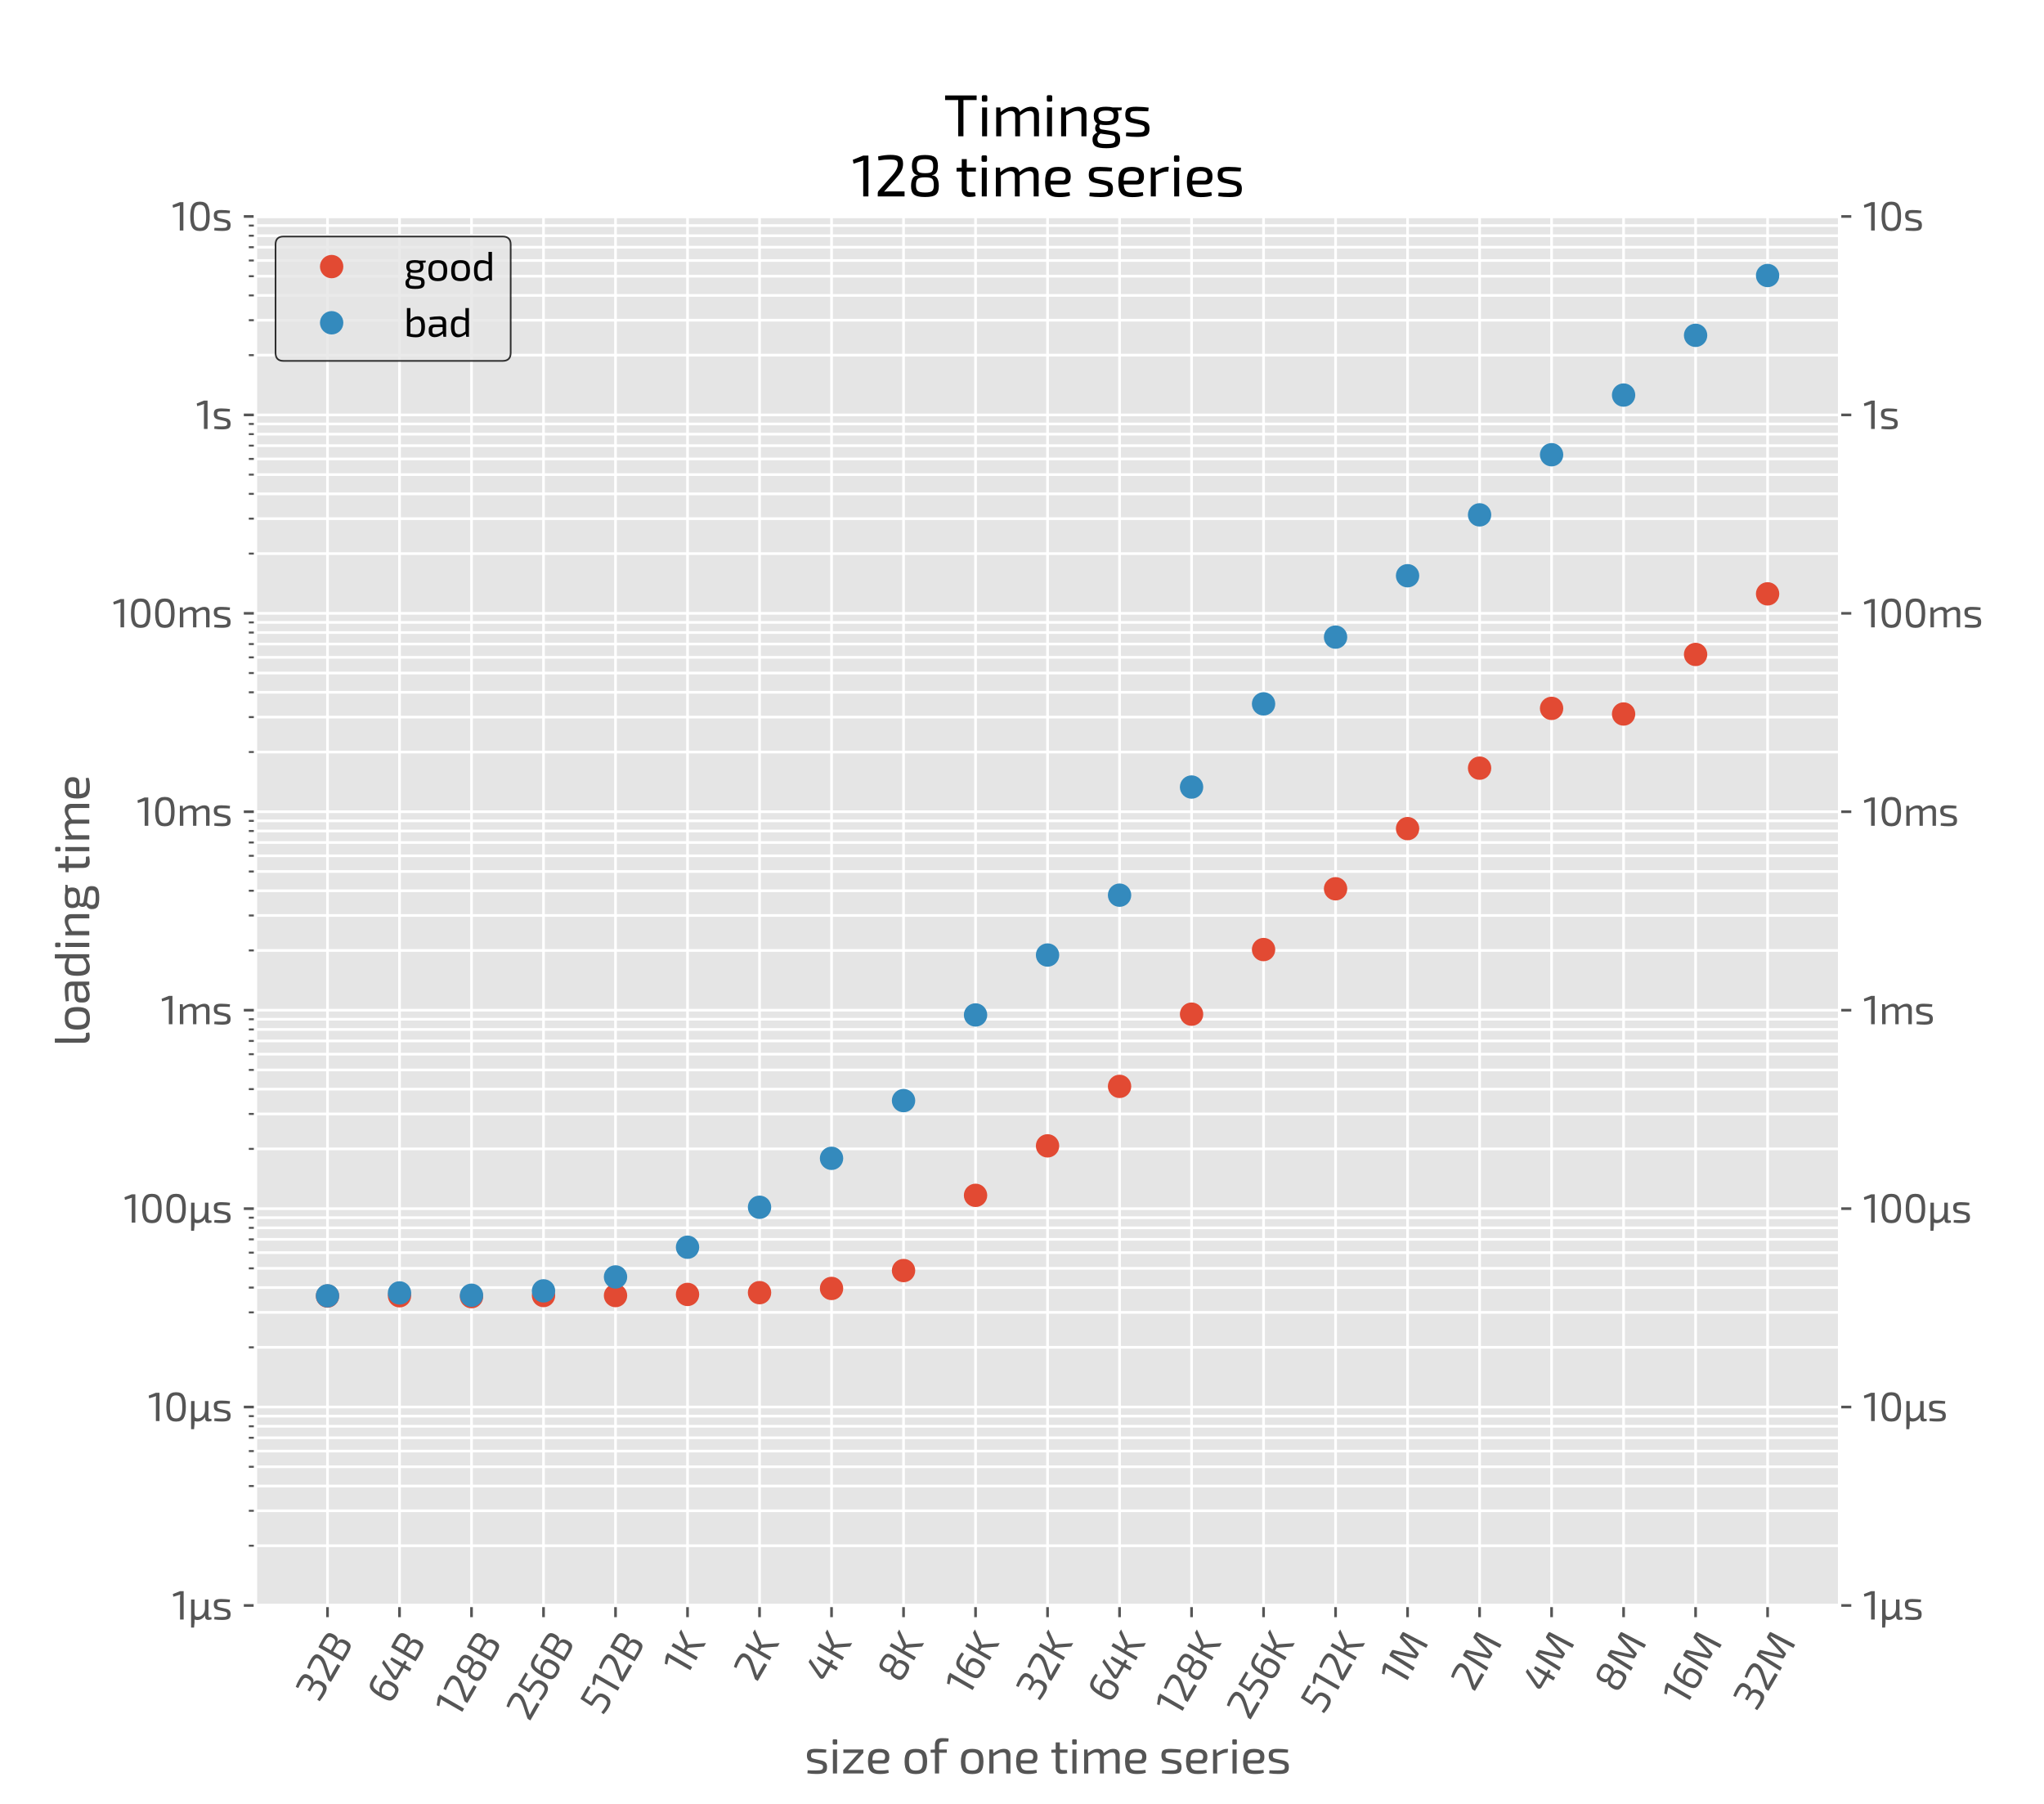 <?xml version="1.0" encoding="utf-8" standalone="no"?>
<!DOCTYPE svg PUBLIC "-//W3C//DTD SVG 1.1//EN"
  "http://www.w3.org/Graphics/SVG/1.1/DTD/svg11.dtd">
<svg xmlns:xlink="http://www.w3.org/1999/xlink" width="612pt" height="540pt" viewBox="0 0 612 540" xmlns="http://www.w3.org/2000/svg" version="1.1">
 <defs>
  <style type="text/css">*{stroke-linejoin: round; stroke-linecap: butt}</style>
 </defs>
 <g id="figure_1">
  <g id="patch_1">
   <path d="M 0 540 
L 612 540 
L 612 0 
L 0 0 
z
" style="fill: #ffffff"/>
  </g>
  <g id="axes_1">
   <g id="patch_2">
    <path d="M 76.5 480.6 
L 550.8 480.6 
L 550.8 64.8 
L 76.5 64.8 
z
" style="fill: #e5e5e5"/>
   </g>
   <g id="matplotlib.axis_1">
    <g id="xtick_1">
     <g id="line2d_1">
      <path d="M 98.059 480.6 
L 98.059 64.8 
" clip-path="url(#p486cfc14b9)" style="fill: none; stroke: #ffffff; stroke-width: 0.8; stroke-linecap: square"/>
     </g>
     <g id="line2d_2">
      <defs>
       <path id="m2489207df8" d="M 0 0 
L 0 3.5 
" style="stroke: #555555; stroke-width: 0.8"/>
      </defs>
      <g>
       <use xlink:href="#m2489207df8" x="98.059" y="480.6" style="fill: #555555; stroke: #555555; stroke-width: 0.8"/>
      </g>
     </g>
     <g id="text_1">
      <!-- 32B -->
      <g style="fill: #555555" transform="translate(95.438 509.862) rotate(-60) scale(0.12 -0.12)">
       <defs>
        <path id="Exo2-Regular-33" d="M 1651 4499 
Q 2394 4499 2704 4275 
Q 3014 4051 3014 3475 
Q 3014 2490 2368 2362 
L 2368 2336 
Q 2778 2266 2950 1990 
Q 3123 1715 3136 1229 
Q 3149 544 2825 230 
Q 2502 -83 1734 -83 
Q 1139 -83 333 32 
L 371 486 
Q 1094 422 1594 422 
Q 2131 422 2355 614 
Q 2579 806 2579 1286 
Q 2579 1690 2396 1894 
Q 2214 2099 1702 2099 
L 883 2099 
L 883 2541 
L 1702 2541 
Q 2176 2547 2326 2758 
Q 2477 2970 2477 3347 
Q 2470 3750 2284 3875 
Q 2099 4000 1574 4000 
Q 1043 4000 454 3949 
L 410 4384 
Q 1062 4499 1651 4499 
z
" transform="scale(0.016)"/>
        <path id="Exo2-Regular-32" d="M 1734 4493 
Q 2432 4493 2761 4297 
Q 3091 4102 3091 3539 
Q 3091 3123 2918 2774 
Q 2746 2426 2304 1933 
L 1037 518 
Q 1338 544 1754 544 
L 3251 544 
L 3251 0 
L 352 0 
L 352 352 
Q 352 506 435 595 
L 1715 2042 
Q 2150 2509 2342 2857 
Q 2534 3206 2522 3514 
Q 2515 3814 2320 3904 
Q 2125 3994 1696 3994 
Q 1056 3994 429 3891 
L 390 4326 
Q 1101 4493 1734 4493 
z
" transform="scale(0.016)"/>
        <path id="Exo2-Regular-42" d="M 2714 2278 
Q 3194 2234 3395 1942 
Q 3597 1651 3597 1101 
Q 3597 435 3283 192 
Q 2970 -51 2189 -51 
Q 1126 -51 557 0 
L 557 4416 
Q 1062 4467 1990 4467 
Q 2816 4467 3139 4227 
Q 3462 3987 3462 3315 
Q 3462 2835 3283 2588 
Q 3104 2342 2714 2304 
L 2714 2278 
z
M 1965 3987 
L 1107 3987 
L 1107 2502 
L 2054 2502 
Q 2547 2509 2732 2662 
Q 2918 2816 2918 3251 
Q 2918 3693 2716 3840 
Q 2515 3987 1965 3987 
z
M 2099 429 
Q 2637 429 2832 582 
Q 3027 736 3027 1197 
Q 3027 1702 2819 1881 
Q 2611 2061 2061 2074 
L 1107 2074 
L 1107 435 
Q 1370 429 2099 429 
z
" transform="scale(0.016)"/>
       </defs>
       <use xlink:href="#Exo2-Regular-33"/>
       <use xlink:href="#Exo2-Regular-32" x="55.6"/>
       <use xlink:href="#Exo2-Regular-42" x="111.8"/>
      </g>
     </g>
    </g>
    <g id="xtick_2">
     <g id="line2d_3">
      <path d="M 119.618 480.6 
L 119.618 64.8 
" clip-path="url(#p486cfc14b9)" style="fill: none; stroke: #ffffff; stroke-width: 0.8; stroke-linecap: square"/>
     </g>
     <g id="line2d_4">
      <g>
       <use xlink:href="#m2489207df8" x="119.618" y="480.6" style="fill: #555555; stroke: #555555; stroke-width: 0.8"/>
      </g>
     </g>
     <g id="text_2">
      <!-- 64B -->
      <g style="fill: #555555" transform="translate(116.79 510.579) rotate(-60) scale(0.12 -0.12)">
       <defs>
        <path id="Exo2-Regular-36" d="M 2099 2880 
Q 2790 2880 3049 2560 
Q 3309 2240 3309 1427 
Q 3309 1056 3257 803 
Q 3206 550 3062 339 
Q 2918 128 2633 25 
Q 2349 -77 1914 -77 
Q 1530 -77 1277 -6 
Q 1024 64 851 205 
Q 678 346 585 614 
Q 493 883 457 1228 
Q 422 1574 422 2099 
Q 422 2720 492 3145 
Q 563 3571 688 3836 
Q 813 4102 1033 4246 
Q 1254 4390 1507 4441 
Q 1760 4493 2138 4493 
Q 2669 4493 3027 4397 
L 2976 3987 
Q 2694 4013 2138 4013 
Q 1811 4013 1616 3955 
Q 1421 3898 1273 3728 
Q 1126 3558 1062 3248 
Q 998 2938 986 2419 
Q 1216 2675 1469 2777 
Q 1722 2880 2099 2880 
z
M 1920 403 
Q 2451 403 2611 640 
Q 2771 877 2771 1427 
Q 2771 1984 2601 2205 
Q 2432 2426 1952 2426 
Q 1670 2426 1459 2339 
Q 1248 2253 979 2022 
Q 979 1613 995 1373 
Q 1011 1133 1062 921 
Q 1114 710 1219 611 
Q 1325 512 1491 457 
Q 1658 403 1920 403 
z
" transform="scale(0.016)"/>
        <path id="Exo2-Regular-34" d="M 3654 1542 
L 3654 1139 
L 3085 1082 
L 3085 0 
L 2554 0 
L 2554 1082 
L 723 1082 
Q 454 1082 323 1299 
Q 192 1517 301 1766 
L 1555 4416 
L 2112 4416 
L 877 1805 
Q 826 1677 874 1609 
Q 922 1542 1037 1542 
L 2554 1542 
L 2554 2842 
L 2650 3571 
L 3085 3571 
L 3085 1542 
L 3654 1542 
z
" transform="scale(0.016)"/>
       </defs>
       <use xlink:href="#Exo2-Regular-36"/>
       <use xlink:href="#Exo2-Regular-34" x="57.2"/>
       <use xlink:href="#Exo2-Regular-42" x="118.7"/>
      </g>
     </g>
    </g>
    <g id="xtick_3">
     <g id="line2d_5">
      <path d="M 141.177 480.6 
L 141.177 64.8 
" clip-path="url(#p486cfc14b9)" style="fill: none; stroke: #ffffff; stroke-width: 0.8; stroke-linecap: square"/>
     </g>
     <g id="line2d_6">
      <g>
       <use xlink:href="#m2489207df8" x="141.177" y="480.6" style="fill: #555555; stroke: #555555; stroke-width: 0.8"/>
      </g>
     </g>
     <g id="text_3">
      <!-- 128B -->
      <g style="fill: #555555" transform="translate(137.209 514.528) rotate(-60) scale(0.12 -0.12)">
       <defs>
        <path id="Exo2-Regular-31" d="M 1830 4416 
L 1830 0 
L 1267 0 
L 1267 3501 
Q 1267 3725 1299 3885 
L 218 3546 
L 141 3962 
L 1267 4416 
L 1830 4416 
z
" transform="scale(0.016)"/>
        <path id="Exo2-Regular-38" d="M 835 4211 
Q 1133 4480 1945 4480 
Q 2758 4480 3052 4214 
Q 3347 3949 3347 3315 
Q 3347 2374 2720 2304 
L 2720 2278 
Q 3117 2240 3280 1945 
Q 3443 1651 3443 1101 
Q 3443 467 3132 201 
Q 2822 -64 1946 -64 
Q 1075 -64 758 205 
Q 442 474 442 1101 
Q 442 1651 608 1945 
Q 774 2240 1171 2278 
L 1171 2304 
Q 538 2374 538 3315 
Q 538 3942 835 4211 
z
M 2662 3866 
Q 2490 4026 1952 4026 
Q 1414 4026 1235 3866 
Q 1056 3706 1056 3264 
Q 1056 2810 1232 2662 
Q 1408 2515 1958 2515 
Q 2509 2515 2672 2662 
Q 2835 2810 2835 3264 
Q 2835 3706 2662 3866 
z
M 1958 2067 
Q 1357 2061 1165 1894 
Q 973 1728 973 1216 
Q 973 762 1171 592 
Q 1370 422 1952 422 
Q 2522 422 2714 588 
Q 2906 755 2906 1216 
Q 2906 1741 2723 1904 
Q 2541 2067 1958 2067 
z
" transform="scale(0.016)"/>
       </defs>
       <use xlink:href="#Exo2-Regular-31"/>
       <use xlink:href="#Exo2-Regular-32" x="39.8"/>
       <use xlink:href="#Exo2-Regular-38" x="96"/>
       <use xlink:href="#Exo2-Regular-42" x="156.7"/>
      </g>
     </g>
    </g>
    <g id="xtick_4">
     <g id="line2d_7">
      <path d="M 162.736 480.6 
L 162.736 64.8 
" clip-path="url(#p486cfc14b9)" style="fill: none; stroke: #ffffff; stroke-width: 0.8; stroke-linecap: square"/>
     </g>
     <g id="line2d_8">
      <g>
       <use xlink:href="#m2489207df8" x="162.736" y="480.6" style="fill: #555555; stroke: #555555; stroke-width: 0.8"/>
      </g>
     </g>
     <g id="text_4">
      <!-- 256B -->
      <g style="fill: #555555" transform="translate(158.46 515.598) rotate(-60) scale(0.12 -0.12)">
       <defs>
        <path id="Exo2-Regular-35" d="M 2944 4416 
L 2918 3936 
L 1062 3936 
L 998 2733 
L 1472 2694 
Q 2355 2630 2716 2329 
Q 3078 2029 3072 1325 
Q 3072 1094 3040 905 
Q 3008 717 2915 528 
Q 2822 339 2668 211 
Q 2515 83 2256 3 
Q 1997 -77 1645 -77 
Q 1030 -77 333 83 
L 397 538 
Q 1043 422 1517 422 
Q 2106 422 2307 633 
Q 2509 845 2522 1325 
Q 2528 1530 2499 1674 
Q 2470 1818 2377 1917 
Q 2285 2016 2198 2070 
Q 2112 2125 1897 2163 
Q 1683 2202 1516 2218 
Q 1350 2234 1011 2253 
L 717 2272 
Q 621 2285 560 2352 
Q 499 2419 506 2522 
L 608 4416 
L 2944 4416 
z
" transform="scale(0.016)"/>
       </defs>
       <use xlink:href="#Exo2-Regular-32"/>
       <use xlink:href="#Exo2-Regular-35" x="56.2"/>
       <use xlink:href="#Exo2-Regular-36" x="109.8"/>
       <use xlink:href="#Exo2-Regular-42" x="167"/>
      </g>
     </g>
    </g>
    <g id="xtick_5">
     <g id="line2d_9">
      <path d="M 184.295 480.6 
L 184.295 64.8 
" clip-path="url(#p486cfc14b9)" style="fill: none; stroke: #ffffff; stroke-width: 0.8; stroke-linecap: square"/>
     </g>
     <g id="line2d_10">
      <g>
       <use xlink:href="#m2489207df8" x="184.295" y="480.6" style="fill: #555555; stroke: #555555; stroke-width: 0.8"/>
      </g>
     </g>
     <g id="text_5">
      <!-- 512B -->
      <g style="fill: #555555" transform="translate(180.541 513.789) rotate(-60) scale(0.12 -0.12)">
       <use xlink:href="#Exo2-Regular-35"/>
       <use xlink:href="#Exo2-Regular-31" x="53.6"/>
       <use xlink:href="#Exo2-Regular-32" x="93.4"/>
       <use xlink:href="#Exo2-Regular-42" x="149.6"/>
      </g>
     </g>
    </g>
    <g id="xtick_6">
     <g id="line2d_11">
      <path d="M 205.855 480.6 
L 205.855 64.8 
" clip-path="url(#p486cfc14b9)" style="fill: none; stroke: #ffffff; stroke-width: 0.8; stroke-linecap: square"/>
     </g>
     <g id="line2d_12">
      <g>
       <use xlink:href="#m2489207df8" x="205.855" y="480.6" style="fill: #555555; stroke: #555555; stroke-width: 0.8"/>
      </g>
     </g>
     <g id="text_6">
      <!-- 1K -->
      <g style="fill: #555555" transform="translate(205.481 502.077) rotate(-60) scale(0.12 -0.12)">
       <defs>
        <path id="Exo2-Regular-4b" d="M 3027 0 
L 1619 2074 
L 1075 2074 
Q 1114 1830 1114 1606 
L 1114 0 
L 557 0 
L 557 4416 
L 1114 4416 
L 1114 3034 
Q 1114 2778 1075 2528 
L 1613 2528 
L 2957 4416 
L 3571 4416 
L 2285 2586 
Q 2208 2470 2042 2304 
L 2042 2291 
Q 2221 2118 2317 1984 
L 3661 0 
L 3027 0 
z
" transform="scale(0.016)"/>
       </defs>
       <use xlink:href="#Exo2-Regular-31"/>
       <use xlink:href="#Exo2-Regular-4b" x="39.8"/>
      </g>
     </g>
    </g>
    <g id="xtick_7">
     <g id="line2d_13">
      <path d="M 227.414 480.6 
L 227.414 64.8 
" clip-path="url(#p486cfc14b9)" style="fill: none; stroke: #ffffff; stroke-width: 0.8; stroke-linecap: square"/>
     </g>
     <g id="line2d_14">
      <g>
       <use xlink:href="#m2489207df8" x="227.414" y="480.6" style="fill: #555555; stroke: #555555; stroke-width: 0.8"/>
      </g>
     </g>
     <g id="text_7">
      <!-- 2K -->
      <g style="fill: #555555" transform="translate(226.548 503.782) rotate(-60) scale(0.12 -0.12)">
       <use xlink:href="#Exo2-Regular-32"/>
       <use xlink:href="#Exo2-Regular-4b" x="56.2"/>
      </g>
     </g>
    </g>
    <g id="xtick_8">
     <g id="line2d_15">
      <path d="M 248.973 480.6 
L 248.973 64.8 
" clip-path="url(#p486cfc14b9)" style="fill: none; stroke: #ffffff; stroke-width: 0.8; stroke-linecap: square"/>
     </g>
     <g id="line2d_16">
      <g>
       <use xlink:href="#m2489207df8" x="248.973" y="480.6" style="fill: #555555; stroke: #555555; stroke-width: 0.8"/>
      </g>
     </g>
     <g id="text_8">
      <!-- 4K -->
      <g style="fill: #555555" transform="translate(247.948 504.332) rotate(-60) scale(0.12 -0.12)">
       <use xlink:href="#Exo2-Regular-34"/>
       <use xlink:href="#Exo2-Regular-4b" x="61.5"/>
      </g>
     </g>
    </g>
    <g id="xtick_9">
     <g id="line2d_17">
      <path d="M 270.532 480.6 
L 270.532 64.8 
" clip-path="url(#p486cfc14b9)" style="fill: none; stroke: #ffffff; stroke-width: 0.8; stroke-linecap: square"/>
     </g>
     <g id="line2d_18">
      <g>
       <use xlink:href="#m2489207df8" x="270.532" y="480.6" style="fill: #555555; stroke: #555555; stroke-width: 0.8"/>
      </g>
     </g>
     <g id="text_9">
      <!-- 8K -->
      <g style="fill: #555555" transform="translate(269.531 504.25) rotate(-60) scale(0.12 -0.12)">
       <use xlink:href="#Exo2-Regular-38"/>
       <use xlink:href="#Exo2-Regular-4b" x="60.7"/>
      </g>
     </g>
    </g>
    <g id="xtick_10">
     <g id="line2d_19">
      <path d="M 292.091 480.6 
L 292.091 64.8 
" clip-path="url(#p486cfc14b9)" style="fill: none; stroke: #ffffff; stroke-width: 0.8; stroke-linecap: square"/>
     </g>
     <g id="line2d_20">
      <g>
       <use xlink:href="#m2489207df8" x="292.091" y="480.6" style="fill: #555555; stroke: #555555; stroke-width: 0.8"/>
      </g>
     </g>
     <g id="text_10">
      <!-- 16K -->
      <g style="fill: #555555" transform="translate(290.001 508.022) rotate(-60) scale(0.12 -0.12)">
       <use xlink:href="#Exo2-Regular-31"/>
       <use xlink:href="#Exo2-Regular-36" x="39.8"/>
       <use xlink:href="#Exo2-Regular-4b" x="97"/>
      </g>
     </g>
    </g>
    <g id="xtick_11">
     <g id="line2d_21">
      <path d="M 313.65 480.6 
L 313.65 64.8 
" clip-path="url(#p486cfc14b9)" style="fill: none; stroke: #ffffff; stroke-width: 0.8; stroke-linecap: square"/>
     </g>
     <g id="line2d_22">
      <g>
       <use xlink:href="#m2489207df8" x="313.65" y="480.6" style="fill: #555555; stroke: #555555; stroke-width: 0.8"/>
      </g>
     </g>
     <g id="text_11">
      <!-- 32K -->
      <g style="fill: #555555" transform="translate(311.116 509.559) rotate(-60) scale(0.12 -0.12)">
       <use xlink:href="#Exo2-Regular-33"/>
       <use xlink:href="#Exo2-Regular-32" x="55.6"/>
       <use xlink:href="#Exo2-Regular-4b" x="111.8"/>
      </g>
     </g>
    </g>
    <g id="xtick_12">
     <g id="line2d_23">
      <path d="M 335.209 480.6 
L 335.209 64.8 
" clip-path="url(#p486cfc14b9)" style="fill: none; stroke: #ffffff; stroke-width: 0.8; stroke-linecap: square"/>
     </g>
     <g id="line2d_24">
      <g>
       <use xlink:href="#m2489207df8" x="335.209" y="480.6" style="fill: #555555; stroke: #555555; stroke-width: 0.8"/>
      </g>
     </g>
     <g id="text_12">
      <!-- 64K -->
      <g style="fill: #555555" transform="translate(332.468 510.277) rotate(-60) scale(0.12 -0.12)">
       <use xlink:href="#Exo2-Regular-36"/>
       <use xlink:href="#Exo2-Regular-34" x="57.2"/>
       <use xlink:href="#Exo2-Regular-4b" x="118.7"/>
      </g>
     </g>
    </g>
    <g id="xtick_13">
     <g id="line2d_25">
      <path d="M 356.768 480.6 
L 356.768 64.8 
" clip-path="url(#p486cfc14b9)" style="fill: none; stroke: #ffffff; stroke-width: 0.8; stroke-linecap: square"/>
     </g>
     <g id="line2d_26">
      <g>
       <use xlink:href="#m2489207df8" x="356.768" y="480.6" style="fill: #555555; stroke: #555555; stroke-width: 0.8"/>
      </g>
     </g>
     <g id="text_13">
      <!-- 128K -->
      <g style="fill: #555555" transform="translate(352.887 514.226) rotate(-60) scale(0.12 -0.12)">
       <use xlink:href="#Exo2-Regular-31"/>
       <use xlink:href="#Exo2-Regular-32" x="39.8"/>
       <use xlink:href="#Exo2-Regular-38" x="96"/>
       <use xlink:href="#Exo2-Regular-4b" x="156.7"/>
      </g>
     </g>
    </g>
    <g id="xtick_14">
     <g id="line2d_27">
      <path d="M 378.327 480.6 
L 378.327 64.8 
" clip-path="url(#p486cfc14b9)" style="fill: none; stroke: #ffffff; stroke-width: 0.8; stroke-linecap: square"/>
     </g>
     <g id="line2d_28">
      <g>
       <use xlink:href="#m2489207df8" x="378.327" y="480.6" style="fill: #555555; stroke: #555555; stroke-width: 0.8"/>
      </g>
     </g>
     <g id="text_14">
      <!-- 256K -->
      <g style="fill: #555555" transform="translate(374.138 515.296) rotate(-60) scale(0.12 -0.12)">
       <use xlink:href="#Exo2-Regular-32"/>
       <use xlink:href="#Exo2-Regular-35" x="56.2"/>
       <use xlink:href="#Exo2-Regular-36" x="109.8"/>
       <use xlink:href="#Exo2-Regular-4b" x="167"/>
      </g>
     </g>
    </g>
    <g id="xtick_15">
     <g id="line2d_29">
      <path d="M 399.886 480.6 
L 399.886 64.8 
" clip-path="url(#p486cfc14b9)" style="fill: none; stroke: #ffffff; stroke-width: 0.8; stroke-linecap: square"/>
     </g>
     <g id="line2d_30">
      <g>
       <use xlink:href="#m2489207df8" x="399.886" y="480.6" style="fill: #555555; stroke: #555555; stroke-width: 0.8"/>
      </g>
     </g>
     <g id="text_15">
      <!-- 512K -->
      <g style="fill: #555555" transform="translate(396.219 513.487) rotate(-60) scale(0.12 -0.12)">
       <use xlink:href="#Exo2-Regular-35"/>
       <use xlink:href="#Exo2-Regular-31" x="53.6"/>
       <use xlink:href="#Exo2-Regular-32" x="93.4"/>
       <use xlink:href="#Exo2-Regular-4b" x="149.6"/>
      </g>
     </g>
    </g>
    <g id="xtick_16">
     <g id="line2d_31">
      <path d="M 421.445 480.6 
L 421.445 64.8 
" clip-path="url(#p486cfc14b9)" style="fill: none; stroke: #ffffff; stroke-width: 0.8; stroke-linecap: square"/>
     </g>
     <g id="line2d_32">
      <g>
       <use xlink:href="#m2489207df8" x="421.445" y="480.6" style="fill: #555555; stroke: #555555; stroke-width: 0.8"/>
      </g>
     </g>
     <g id="text_16">
      <!-- 1M -->
      <g style="fill: #555555" transform="translate(420.214 505.05) rotate(-60) scale(0.12 -0.12)">
       <defs>
        <path id="Exo2-Regular-4d" d="M 4730 4416 
Q 4960 4416 4960 4179 
L 5146 0 
L 4582 0 
L 4422 3949 
L 4288 3949 
L 3302 691 
Q 3251 499 3059 499 
L 2554 499 
Q 2355 499 2298 691 
L 1312 3949 
L 1184 3949 
L 1030 0 
L 467 0 
L 640 4179 
Q 653 4416 877 4416 
L 1517 4416 
Q 1696 4416 1754 4224 
L 2579 1530 
Q 2618 1414 2678 1187 
Q 2739 960 2746 934 
L 2861 934 
Q 2880 1005 2934 1213 
Q 2989 1421 3027 1542 
L 3853 4224 
Q 3904 4416 4096 4416 
L 4730 4416 
z
" transform="scale(0.016)"/>
       </defs>
       <use xlink:href="#Exo2-Regular-31"/>
       <use xlink:href="#Exo2-Regular-4d" x="39.8"/>
      </g>
     </g>
    </g>
    <g id="xtick_17">
     <g id="line2d_33">
      <path d="M 443.005 480.6 
L 443.005 64.8 
" clip-path="url(#p486cfc14b9)" style="fill: none; stroke: #ffffff; stroke-width: 0.8; stroke-linecap: square"/>
     </g>
     <g id="line2d_34">
      <g>
       <use xlink:href="#m2489207df8" x="443.005" y="480.6" style="fill: #555555; stroke: #555555; stroke-width: 0.8"/>
      </g>
     </g>
     <g id="text_17">
      <!-- 2M -->
      <g style="fill: #555555" transform="translate(441.281 506.755) rotate(-60) scale(0.12 -0.12)">
       <use xlink:href="#Exo2-Regular-32"/>
       <use xlink:href="#Exo2-Regular-4d" x="56.2"/>
      </g>
     </g>
    </g>
    <g id="xtick_18">
     <g id="line2d_35">
      <path d="M 464.564 480.6 
L 464.564 64.8 
" clip-path="url(#p486cfc14b9)" style="fill: none; stroke: #ffffff; stroke-width: 0.8; stroke-linecap: square"/>
     </g>
     <g id="line2d_36">
      <g>
       <use xlink:href="#m2489207df8" x="464.564" y="480.6" style="fill: #555555; stroke: #555555; stroke-width: 0.8"/>
      </g>
     </g>
     <g id="text_18">
      <!-- 4M -->
      <g style="fill: #555555" transform="translate(462.681 507.306) rotate(-60) scale(0.12 -0.12)">
       <use xlink:href="#Exo2-Regular-34"/>
       <use xlink:href="#Exo2-Regular-4d" x="61.5"/>
      </g>
     </g>
    </g>
    <g id="xtick_19">
     <g id="line2d_37">
      <path d="M 486.123 480.6 
L 486.123 64.8 
" clip-path="url(#p486cfc14b9)" style="fill: none; stroke: #ffffff; stroke-width: 0.8; stroke-linecap: square"/>
     </g>
     <g id="line2d_38">
      <g>
       <use xlink:href="#m2489207df8" x="486.123" y="480.6" style="fill: #555555; stroke: #555555; stroke-width: 0.8"/>
      </g>
     </g>
     <g id="text_19">
      <!-- 8M -->
      <g style="fill: #555555" transform="translate(484.264 507.223) rotate(-60) scale(0.12 -0.12)">
       <use xlink:href="#Exo2-Regular-38"/>
       <use xlink:href="#Exo2-Regular-4d" x="60.7"/>
      </g>
     </g>
    </g>
    <g id="xtick_20">
     <g id="line2d_39">
      <path d="M 507.682 480.6 
L 507.682 64.8 
" clip-path="url(#p486cfc14b9)" style="fill: none; stroke: #ffffff; stroke-width: 0.8; stroke-linecap: square"/>
     </g>
     <g id="line2d_40">
      <g>
       <use xlink:href="#m2489207df8" x="507.682" y="480.6" style="fill: #555555; stroke: #555555; stroke-width: 0.8"/>
      </g>
     </g>
     <g id="text_20">
      <!-- 16M -->
      <g style="fill: #555555" transform="translate(504.734 510.995) rotate(-60) scale(0.12 -0.12)">
       <use xlink:href="#Exo2-Regular-31"/>
       <use xlink:href="#Exo2-Regular-36" x="39.8"/>
       <use xlink:href="#Exo2-Regular-4d" x="97"/>
      </g>
     </g>
    </g>
    <g id="xtick_21">
     <g id="line2d_41">
      <path d="M 529.241 480.6 
L 529.241 64.8 
" clip-path="url(#p486cfc14b9)" style="fill: none; stroke: #ffffff; stroke-width: 0.8; stroke-linecap: square"/>
     </g>
     <g id="line2d_42">
      <g>
       <use xlink:href="#m2489207df8" x="529.241" y="480.6" style="fill: #555555; stroke: #555555; stroke-width: 0.8"/>
      </g>
     </g>
     <g id="text_21">
      <!-- 32M -->
      <g style="fill: #555555" transform="translate(525.849 512.533) rotate(-60) scale(0.12 -0.12)">
       <use xlink:href="#Exo2-Regular-33"/>
       <use xlink:href="#Exo2-Regular-32" x="55.6"/>
       <use xlink:href="#Exo2-Regular-4d" x="111.8"/>
      </g>
     </g>
    </g>
    <g id="text_22">
     <!-- size of one time series -->
     <g style="fill: #555555" transform="translate(240.861 530.884) scale(0.144 -0.144)">
      <defs>
       <path id="Exo2-Regular-73" d="M 1536 3194 
Q 2285 3181 2848 3098 
L 2803 2701 
Q 1824 2733 1619 2733 
Q 1146 2739 998 2675 
Q 851 2611 851 2336 
Q 851 2112 950 2029 
Q 1050 1946 1306 1888 
L 2214 1683 
Q 2598 1587 2768 1398 
Q 2938 1210 2938 826 
Q 2938 282 2637 106 
Q 2336 -70 1606 -70 
Q 954 -70 384 19 
L 422 416 
Q 966 384 1498 390 
Q 2042 390 2227 473 
Q 2413 557 2413 826 
Q 2413 1037 2301 1117 
Q 2189 1197 1920 1261 
L 1024 1466 
Q 640 1555 480 1753 
Q 320 1952 320 2336 
Q 320 2854 592 3030 
Q 864 3206 1536 3194 
z
" transform="scale(0.016)"/>
       <path id="Exo2-Regular-69" d="M 922 4442 
Q 1088 4442 1088 4275 
L 1088 3910 
Q 1088 3744 922 3744 
L 666 3744 
Q 499 3744 499 3910 
L 499 4275 
Q 499 4442 666 4442 
L 922 4442 
z
M 1062 3117 
L 1062 0 
L 525 0 
L 525 3117 
L 1062 3117 
z
" transform="scale(0.016)"/>
       <path id="Exo2-Regular-7a" d="M 928 442 
L 2950 442 
L 2950 0 
L 314 0 
L 314 442 
L 2317 2669 
L 333 2669 
L 333 3117 
L 2931 3117 
L 2931 2669 
L 928 442 
z
" transform="scale(0.016)"/>
       <path id="Exo2-Regular-65" d="M 1907 384 
Q 2438 384 2989 461 
L 3046 96 
Q 2630 -77 1837 -77 
Q 1030 -77 688 297 
Q 346 672 346 1568 
Q 346 2470 678 2832 
Q 1011 3194 1779 3194 
Q 2477 3194 2797 2941 
Q 3117 2688 3117 2176 
Q 3130 1293 2374 1293 
L 928 1293 
Q 966 755 1184 569 
Q 1402 384 1907 384 
z
M 1805 2733 
Q 1318 2733 1123 2515 
Q 928 2298 915 1715 
L 2234 1715 
Q 2573 1715 2573 2176 
Q 2566 2477 2393 2605 
Q 2221 2733 1805 2733 
z
" transform="scale(0.016)"/>
       <path id="Exo2-Regular-20" transform="scale(0.016)"/>
       <path id="Exo2-Regular-6f" d="M 1818 3194 
Q 2624 3194 2953 2822 
Q 3283 2451 3283 1555 
Q 3283 659 2953 288 
Q 2624 -83 1818 -83 
Q 1018 -83 685 288 
Q 352 659 352 1555 
Q 352 2451 685 2822 
Q 1018 3194 1818 3194 
z
M 2525 2483 
Q 2330 2733 1818 2733 
Q 1306 2733 1114 2483 
Q 922 2234 922 1555 
Q 922 877 1114 627 
Q 1306 378 1818 378 
Q 2330 378 2525 627 
Q 2720 877 2720 1555 
Q 2720 2234 2525 2483 
z
" transform="scale(0.016)"/>
       <path id="Exo2-Regular-66" d="M 1843 4141 
Q 1536 4141 1411 4022 
Q 1286 3904 1286 3616 
L 1286 3117 
L 2285 3117 
L 2285 2688 
L 1286 2688 
L 1286 0 
L 742 0 
L 742 2688 
L 179 2688 
L 179 3085 
L 742 3117 
L 742 3674 
Q 742 4128 953 4358 
Q 1165 4589 1651 4589 
Q 2189 4589 2528 4544 
L 2483 4141 
L 1843 4141 
z
" transform="scale(0.016)"/>
       <path id="Exo2-Regular-6e" d="M 2394 3194 
Q 3238 3194 3238 2336 
L 3238 0 
L 2694 0 
L 2694 2182 
Q 2694 2490 2592 2611 
Q 2490 2733 2246 2733 
Q 1990 2733 1734 2621 
Q 1478 2509 1043 2246 
L 1043 0 
L 499 0 
L 499 3117 
L 960 3117 
L 998 2624 
Q 1741 3194 2394 3194 
z
" transform="scale(0.016)"/>
       <path id="Exo2-Regular-74" d="M 2272 2688 
L 1280 2688 
L 1280 858 
Q 1280 634 1376 538 
Q 1472 442 1702 442 
L 2176 442 
L 2240 26 
Q 1946 -58 1536 -58 
Q 1146 -58 941 160 
Q 736 378 736 787 
L 736 2688 
L 173 2688 
L 173 3085 
L 736 3117 
L 736 4038 
L 1280 4038 
L 1280 3117 
L 2272 3117 
L 2272 2688 
z
" transform="scale(0.016)"/>
       <path id="Exo2-Regular-6d" d="M 4294 3194 
Q 4698 3194 4912 2976 
Q 5126 2758 5126 2336 
L 5126 0 
L 4589 0 
L 4589 2182 
Q 4582 2470 4470 2601 
Q 4358 2733 4102 2733 
Q 3878 2733 3670 2630 
Q 3462 2528 3078 2253 
L 3078 0 
L 2554 0 
L 2554 2182 
Q 2554 2477 2435 2605 
Q 2317 2733 2067 2733 
Q 1843 2733 1635 2630 
Q 1427 2528 1043 2253 
L 1043 0 
L 499 0 
L 499 3117 
L 947 3117 
L 979 2624 
Q 1638 3194 2253 3194 
Q 2906 3194 3040 2637 
Q 3686 3194 4294 3194 
z
" transform="scale(0.016)"/>
       <path id="Exo2-Regular-72" d="M 2310 3194 
L 2451 3194 
L 2387 2682 
L 2208 2682 
Q 1965 2682 1715 2589 
Q 1466 2496 1043 2285 
L 1043 0 
L 499 0 
L 499 3117 
L 922 3117 
L 979 2624 
Q 1690 3194 2310 3194 
z
" transform="scale(0.016)"/>
      </defs>
      <use xlink:href="#Exo2-Regular-73"/>
      <use xlink:href="#Exo2-Regular-69" x="50.8"/>
      <use xlink:href="#Exo2-Regular-7a" x="75.6"/>
      <use xlink:href="#Exo2-Regular-65" x="126.6"/>
      <use xlink:href="#Exo2-Regular-20" x="180.3"/>
      <use xlink:href="#Exo2-Regular-6f" x="202.6"/>
      <use xlink:href="#Exo2-Regular-66" x="259.4"/>
      <use xlink:href="#Exo2-Regular-20" x="297.4"/>
      <use xlink:href="#Exo2-Regular-6f" x="319.7"/>
      <use xlink:href="#Exo2-Regular-6e" x="376.5"/>
      <use xlink:href="#Exo2-Regular-65" x="434.6"/>
      <use xlink:href="#Exo2-Regular-20" x="488.3"/>
      <use xlink:href="#Exo2-Regular-74" x="510.6"/>
      <use xlink:href="#Exo2-Regular-69" x="548.7"/>
      <use xlink:href="#Exo2-Regular-6d" x="573.5"/>
      <use xlink:href="#Exo2-Regular-65" x="661.1"/>
      <use xlink:href="#Exo2-Regular-20" x="714.8"/>
      <use xlink:href="#Exo2-Regular-73" x="737.1"/>
      <use xlink:href="#Exo2-Regular-65" x="787.9"/>
      <use xlink:href="#Exo2-Regular-72" x="841.6"/>
      <use xlink:href="#Exo2-Regular-69" x="881.7"/>
      <use xlink:href="#Exo2-Regular-65" x="906.5"/>
      <use xlink:href="#Exo2-Regular-73" x="960.2"/>
     </g>
    </g>
   </g>
   <g id="matplotlib.axis_2">
    <g id="ytick_1">
     <g id="line2d_43">
      <path d="M 76.5 480.6 
L 550.8 480.6 
" clip-path="url(#p486cfc14b9)" style="fill: none; stroke: #ffffff; stroke-width: 0.8; stroke-linecap: square"/>
     </g>
     <g id="line2d_44">
      <defs>
       <path id="mdf13ac7127" d="M 0 0 
L -3.5 0 
" style="stroke: #555555; stroke-width: 0.8"/>
      </defs>
      <g>
       <use xlink:href="#mdf13ac7127" x="76.5" y="480.6" style="fill: #555555; stroke: #555555; stroke-width: 0.8"/>
      </g>
     </g>
     <g id="line2d_45">
      <defs>
       <path id="m1a510063d9" d="M 0 0 
L 3.5 0 
" style="stroke: #555555; stroke-width: 0.8"/>
      </defs>
      <g>
       <use xlink:href="#m1a510063d9" x="550.8" y="480.6" style="fill: #555555; stroke: #555555; stroke-width: 0.8"/>
      </g>
     </g>
     <g id="text_23">
      <!-- 1μs -->
      <g style="fill: #555555" transform="translate(51.477 484.8) scale(0.12 -0.12)">
       <defs>
        <path id="Exo2-Regular-3bc" d="M 3667 352 
L 3699 26 
Q 3405 -64 3194 -64 
Q 2682 -64 2682 493 
L 2682 653 
Q 2515 333 2192 128 
Q 1869 -77 1478 -77 
Q 1229 -77 1037 0 
L 1037 -486 
L 966 -1261 
L 499 -1261 
L 499 3117 
L 1037 3117 
L 1037 1030 
Q 1037 685 1152 553 
Q 1267 422 1562 422 
Q 2016 422 2333 793 
Q 2650 1165 2662 1683 
L 2662 3117 
L 3206 3117 
L 3206 691 
Q 3206 512 3244 432 
Q 3283 352 3398 352 
L 3667 352 
z
" transform="scale(0.016)"/>
       </defs>
       <use xlink:href="#Exo2-Regular-31"/>
       <use xlink:href="#Exo2-Regular-3bc" x="39.8"/>
       <use xlink:href="#Exo2-Regular-73" x="99.4"/>
      </g>
     </g>
     <g id="text_24">
      <!-- 1μs -->
      <g style="fill: #555555" transform="translate(557.8 484.8) scale(0.12 -0.12)">
       <use xlink:href="#Exo2-Regular-31"/>
       <use xlink:href="#Exo2-Regular-3bc" x="39.8"/>
       <use xlink:href="#Exo2-Regular-73" x="99.4"/>
      </g>
     </g>
    </g>
    <g id="ytick_2">
     <g id="line2d_46">
      <path d="M 76.5 421.2 
L 550.8 421.2 
" clip-path="url(#p486cfc14b9)" style="fill: none; stroke: #ffffff; stroke-width: 0.8; stroke-linecap: square"/>
     </g>
     <g id="line2d_47">
      <g>
       <use xlink:href="#mdf13ac7127" x="76.5" y="421.2" style="fill: #555555; stroke: #555555; stroke-width: 0.8"/>
      </g>
     </g>
     <g id="line2d_48">
      <g>
       <use xlink:href="#m1a510063d9" x="550.8" y="421.2" style="fill: #555555; stroke: #555555; stroke-width: 0.8"/>
      </g>
     </g>
     <g id="text_25">
      <!-- 10μs -->
      <g style="fill: #555555" transform="translate(44.242 425.4) scale(0.12 -0.12)">
       <defs>
        <path id="Exo2-Regular-30" d="M 749 3968 
Q 1088 4499 1926 4499 
Q 2765 4499 3107 3968 
Q 3450 3437 3450 2208 
Q 3450 979 3107 448 
Q 2765 -83 1926 -83 
Q 1088 -83 749 448 
Q 410 979 410 2208 
Q 410 3437 749 3968 
z
M 2684 3603 
Q 2470 4006 1926 4006 
Q 1382 4006 1171 3603 
Q 960 3200 960 2208 
Q 960 1216 1171 813 
Q 1382 410 1926 410 
Q 2470 410 2684 813 
Q 2899 1216 2899 2208 
Q 2899 3200 2684 3603 
z
" transform="scale(0.016)"/>
       </defs>
       <use xlink:href="#Exo2-Regular-31"/>
       <use xlink:href="#Exo2-Regular-30" x="39.8"/>
       <use xlink:href="#Exo2-Regular-3bc" x="100.1"/>
       <use xlink:href="#Exo2-Regular-73" x="159.7"/>
      </g>
     </g>
     <g id="text_26">
      <!-- 10μs -->
      <g style="fill: #555555" transform="translate(557.8 425.4) scale(0.12 -0.12)">
       <use xlink:href="#Exo2-Regular-31"/>
       <use xlink:href="#Exo2-Regular-30" x="39.8"/>
       <use xlink:href="#Exo2-Regular-3bc" x="100.1"/>
       <use xlink:href="#Exo2-Regular-73" x="159.7"/>
      </g>
     </g>
    </g>
    <g id="ytick_3">
     <g id="line2d_49">
      <path d="M 76.5 361.8 
L 550.8 361.8 
" clip-path="url(#p486cfc14b9)" style="fill: none; stroke: #ffffff; stroke-width: 0.8; stroke-linecap: square"/>
     </g>
     <g id="line2d_50">
      <g>
       <use xlink:href="#mdf13ac7127" x="76.5" y="361.8" style="fill: #555555; stroke: #555555; stroke-width: 0.8"/>
      </g>
     </g>
     <g id="line2d_51">
      <g>
       <use xlink:href="#m1a510063d9" x="550.8" y="361.8" style="fill: #555555; stroke: #555555; stroke-width: 0.8"/>
      </g>
     </g>
     <g id="text_27">
      <!-- 100μs -->
      <g style="fill: #555555" transform="translate(37.006 366) scale(0.12 -0.12)">
       <use xlink:href="#Exo2-Regular-31"/>
       <use xlink:href="#Exo2-Regular-30" x="39.8"/>
       <use xlink:href="#Exo2-Regular-30" x="100.1"/>
       <use xlink:href="#Exo2-Regular-3bc" x="160.4"/>
       <use xlink:href="#Exo2-Regular-73" x="220"/>
      </g>
     </g>
     <g id="text_28">
      <!-- 100μs -->
      <g style="fill: #555555" transform="translate(557.8 366) scale(0.12 -0.12)">
       <use xlink:href="#Exo2-Regular-31"/>
       <use xlink:href="#Exo2-Regular-30" x="39.8"/>
       <use xlink:href="#Exo2-Regular-30" x="100.1"/>
       <use xlink:href="#Exo2-Regular-3bc" x="160.4"/>
       <use xlink:href="#Exo2-Regular-73" x="220"/>
      </g>
     </g>
    </g>
    <g id="ytick_4">
     <g id="line2d_52">
      <path d="M 76.5 302.4 
L 550.8 302.4 
" clip-path="url(#p486cfc14b9)" style="fill: none; stroke: #ffffff; stroke-width: 0.8; stroke-linecap: square"/>
     </g>
     <g id="line2d_53">
      <g>
       <use xlink:href="#mdf13ac7127" x="76.5" y="302.4" style="fill: #555555; stroke: #555555; stroke-width: 0.8"/>
      </g>
     </g>
     <g id="line2d_54">
      <g>
       <use xlink:href="#m1a510063d9" x="550.8" y="302.4" style="fill: #555555; stroke: #555555; stroke-width: 0.8"/>
      </g>
     </g>
     <g id="text_29">
      <!-- 1ms -->
      <g style="fill: #555555" transform="translate(48.117 306.6) scale(0.12 -0.12)">
       <use xlink:href="#Exo2-Regular-31"/>
       <use xlink:href="#Exo2-Regular-6d" x="39.8"/>
       <use xlink:href="#Exo2-Regular-73" x="127.4"/>
      </g>
     </g>
     <g id="text_30">
      <!-- 1ms -->
      <g style="fill: #555555" transform="translate(557.8 306.6) scale(0.12 -0.12)">
       <use xlink:href="#Exo2-Regular-31"/>
       <use xlink:href="#Exo2-Regular-6d" x="39.8"/>
       <use xlink:href="#Exo2-Regular-73" x="127.4"/>
      </g>
     </g>
    </g>
    <g id="ytick_5">
     <g id="line2d_55">
      <path d="M 76.5 243 
L 550.8 243 
" clip-path="url(#p486cfc14b9)" style="fill: none; stroke: #ffffff; stroke-width: 0.8; stroke-linecap: square"/>
     </g>
     <g id="line2d_56">
      <g>
       <use xlink:href="#mdf13ac7127" x="76.5" y="243" style="fill: #555555; stroke: #555555; stroke-width: 0.8"/>
      </g>
     </g>
     <g id="line2d_57">
      <g>
       <use xlink:href="#m1a510063d9" x="550.8" y="243" style="fill: #555555; stroke: #555555; stroke-width: 0.8"/>
      </g>
     </g>
     <g id="text_31">
      <!-- 10ms -->
      <g style="fill: #555555" transform="translate(40.882 247.2) scale(0.12 -0.12)">
       <use xlink:href="#Exo2-Regular-31"/>
       <use xlink:href="#Exo2-Regular-30" x="39.8"/>
       <use xlink:href="#Exo2-Regular-6d" x="100.1"/>
       <use xlink:href="#Exo2-Regular-73" x="187.7"/>
      </g>
     </g>
     <g id="text_32">
      <!-- 10ms -->
      <g style="fill: #555555" transform="translate(557.8 247.2) scale(0.12 -0.12)">
       <use xlink:href="#Exo2-Regular-31"/>
       <use xlink:href="#Exo2-Regular-30" x="39.8"/>
       <use xlink:href="#Exo2-Regular-6d" x="100.1"/>
       <use xlink:href="#Exo2-Regular-73" x="187.7"/>
      </g>
     </g>
    </g>
    <g id="ytick_6">
     <g id="line2d_58">
      <path d="M 76.5 183.6 
L 550.8 183.6 
" clip-path="url(#p486cfc14b9)" style="fill: none; stroke: #ffffff; stroke-width: 0.8; stroke-linecap: square"/>
     </g>
     <g id="line2d_59">
      <g>
       <use xlink:href="#mdf13ac7127" x="76.5" y="183.6" style="fill: #555555; stroke: #555555; stroke-width: 0.8"/>
      </g>
     </g>
     <g id="line2d_60">
      <g>
       <use xlink:href="#m1a510063d9" x="550.8" y="183.6" style="fill: #555555; stroke: #555555; stroke-width: 0.8"/>
      </g>
     </g>
     <g id="text_33">
      <!-- 100ms -->
      <g style="fill: #555555" transform="translate(33.646 187.8) scale(0.12 -0.12)">
       <use xlink:href="#Exo2-Regular-31"/>
       <use xlink:href="#Exo2-Regular-30" x="39.8"/>
       <use xlink:href="#Exo2-Regular-30" x="100.1"/>
       <use xlink:href="#Exo2-Regular-6d" x="160.4"/>
       <use xlink:href="#Exo2-Regular-73" x="248"/>
      </g>
     </g>
     <g id="text_34">
      <!-- 100ms -->
      <g style="fill: #555555" transform="translate(557.8 187.8) scale(0.12 -0.12)">
       <use xlink:href="#Exo2-Regular-31"/>
       <use xlink:href="#Exo2-Regular-30" x="39.8"/>
       <use xlink:href="#Exo2-Regular-30" x="100.1"/>
       <use xlink:href="#Exo2-Regular-6d" x="160.4"/>
       <use xlink:href="#Exo2-Regular-73" x="248"/>
      </g>
     </g>
    </g>
    <g id="ytick_7">
     <g id="line2d_61">
      <path d="M 76.5 124.2 
L 550.8 124.2 
" clip-path="url(#p486cfc14b9)" style="fill: none; stroke: #ffffff; stroke-width: 0.8; stroke-linecap: square"/>
     </g>
     <g id="line2d_62">
      <g>
       <use xlink:href="#mdf13ac7127" x="76.5" y="124.2" style="fill: #555555; stroke: #555555; stroke-width: 0.8"/>
      </g>
     </g>
     <g id="line2d_63">
      <g>
       <use xlink:href="#m1a510063d9" x="550.8" y="124.2" style="fill: #555555; stroke: #555555; stroke-width: 0.8"/>
      </g>
     </g>
     <g id="text_35">
      <!-- 1s -->
      <g style="fill: #555555" transform="translate(58.629 128.4) scale(0.12 -0.12)">
       <use xlink:href="#Exo2-Regular-31"/>
       <use xlink:href="#Exo2-Regular-73" x="39.8"/>
      </g>
     </g>
     <g id="text_36">
      <!-- 1s -->
      <g style="fill: #555555" transform="translate(557.8 128.4) scale(0.12 -0.12)">
       <use xlink:href="#Exo2-Regular-31"/>
       <use xlink:href="#Exo2-Regular-73" x="39.8"/>
      </g>
     </g>
    </g>
    <g id="ytick_8">
     <g id="line2d_64">
      <path d="M 76.5 64.8 
L 550.8 64.8 
" clip-path="url(#p486cfc14b9)" style="fill: none; stroke: #ffffff; stroke-width: 0.8; stroke-linecap: square"/>
     </g>
     <g id="line2d_65">
      <g>
       <use xlink:href="#mdf13ac7127" x="76.5" y="64.8" style="fill: #555555; stroke: #555555; stroke-width: 0.8"/>
      </g>
     </g>
     <g id="line2d_66">
      <g>
       <use xlink:href="#m1a510063d9" x="550.8" y="64.8" style="fill: #555555; stroke: #555555; stroke-width: 0.8"/>
      </g>
     </g>
     <g id="text_37">
      <!-- 10s -->
      <g style="fill: #555555" transform="translate(51.393 69) scale(0.12 -0.12)">
       <use xlink:href="#Exo2-Regular-31"/>
       <use xlink:href="#Exo2-Regular-30" x="39.8"/>
       <use xlink:href="#Exo2-Regular-73" x="100.1"/>
      </g>
     </g>
     <g id="text_38">
      <!-- 10s -->
      <g style="fill: #555555" transform="translate(557.8 69) scale(0.12 -0.12)">
       <use xlink:href="#Exo2-Regular-31"/>
       <use xlink:href="#Exo2-Regular-30" x="39.8"/>
       <use xlink:href="#Exo2-Regular-73" x="100.1"/>
      </g>
     </g>
    </g>
    <g id="ytick_9">
     <g id="line2d_67">
      <path d="M 76.5 462.719 
L 550.8 462.719 
" clip-path="url(#p486cfc14b9)" style="fill: none; stroke: #ffffff; stroke-width: 0.8; stroke-linecap: square"/>
     </g>
     <g id="line2d_68">
      <defs>
       <path id="m0f30dc6690" d="M 0 0 
L -2 0 
" style="stroke: #555555; stroke-width: 0.6"/>
      </defs>
      <g>
       <use xlink:href="#m0f30dc6690" x="76.5" y="462.719" style="fill: #555555; stroke: #555555; stroke-width: 0.6"/>
      </g>
     </g>
    </g>
    <g id="ytick_10">
     <g id="line2d_69">
      <path d="M 76.5 452.259 
L 550.8 452.259 
" clip-path="url(#p486cfc14b9)" style="fill: none; stroke: #ffffff; stroke-width: 0.8; stroke-linecap: square"/>
     </g>
     <g id="line2d_70">
      <g>
       <use xlink:href="#m0f30dc6690" x="76.5" y="452.259" style="fill: #555555; stroke: #555555; stroke-width: 0.6"/>
      </g>
     </g>
    </g>
    <g id="ytick_11">
     <g id="line2d_71">
      <path d="M 76.5 444.838 
L 550.8 444.838 
" clip-path="url(#p486cfc14b9)" style="fill: none; stroke: #ffffff; stroke-width: 0.8; stroke-linecap: square"/>
     </g>
     <g id="line2d_72">
      <g>
       <use xlink:href="#m0f30dc6690" x="76.5" y="444.838" style="fill: #555555; stroke: #555555; stroke-width: 0.6"/>
      </g>
     </g>
    </g>
    <g id="ytick_12">
     <g id="line2d_73">
      <path d="M 76.5 439.081 
L 550.8 439.081 
" clip-path="url(#p486cfc14b9)" style="fill: none; stroke: #ffffff; stroke-width: 0.8; stroke-linecap: square"/>
     </g>
     <g id="line2d_74">
      <g>
       <use xlink:href="#m0f30dc6690" x="76.5" y="439.081" style="fill: #555555; stroke: #555555; stroke-width: 0.6"/>
      </g>
     </g>
    </g>
    <g id="ytick_13">
     <g id="line2d_75">
      <path d="M 76.5 434.378 
L 550.8 434.378 
" clip-path="url(#p486cfc14b9)" style="fill: none; stroke: #ffffff; stroke-width: 0.8; stroke-linecap: square"/>
     </g>
     <g id="line2d_76">
      <g>
       <use xlink:href="#m0f30dc6690" x="76.5" y="434.378" style="fill: #555555; stroke: #555555; stroke-width: 0.6"/>
      </g>
     </g>
    </g>
    <g id="ytick_14">
     <g id="line2d_77">
      <path d="M 76.5 430.401 
L 550.8 430.401 
" clip-path="url(#p486cfc14b9)" style="fill: none; stroke: #ffffff; stroke-width: 0.8; stroke-linecap: square"/>
     </g>
     <g id="line2d_78">
      <g>
       <use xlink:href="#m0f30dc6690" x="76.5" y="430.401" style="fill: #555555; stroke: #555555; stroke-width: 0.6"/>
      </g>
     </g>
    </g>
    <g id="ytick_15">
     <g id="line2d_79">
      <path d="M 76.5 426.956 
L 550.8 426.956 
" clip-path="url(#p486cfc14b9)" style="fill: none; stroke: #ffffff; stroke-width: 0.8; stroke-linecap: square"/>
     </g>
     <g id="line2d_80">
      <g>
       <use xlink:href="#m0f30dc6690" x="76.5" y="426.956" style="fill: #555555; stroke: #555555; stroke-width: 0.6"/>
      </g>
     </g>
    </g>
    <g id="ytick_16">
     <g id="line2d_81">
      <path d="M 76.5 423.918 
L 550.8 423.918 
" clip-path="url(#p486cfc14b9)" style="fill: none; stroke: #ffffff; stroke-width: 0.8; stroke-linecap: square"/>
     </g>
     <g id="line2d_82">
      <g>
       <use xlink:href="#m0f30dc6690" x="76.5" y="423.918" style="fill: #555555; stroke: #555555; stroke-width: 0.6"/>
      </g>
     </g>
    </g>
    <g id="ytick_17">
     <g id="line2d_83">
      <path d="M 76.5 403.319 
L 550.8 403.319 
" clip-path="url(#p486cfc14b9)" style="fill: none; stroke: #ffffff; stroke-width: 0.8; stroke-linecap: square"/>
     </g>
     <g id="line2d_84">
      <g>
       <use xlink:href="#m0f30dc6690" x="76.5" y="403.319" style="fill: #555555; stroke: #555555; stroke-width: 0.6"/>
      </g>
     </g>
    </g>
    <g id="ytick_18">
     <g id="line2d_85">
      <path d="M 76.5 392.859 
L 550.8 392.859 
" clip-path="url(#p486cfc14b9)" style="fill: none; stroke: #ffffff; stroke-width: 0.8; stroke-linecap: square"/>
     </g>
     <g id="line2d_86">
      <g>
       <use xlink:href="#m0f30dc6690" x="76.5" y="392.859" style="fill: #555555; stroke: #555555; stroke-width: 0.6"/>
      </g>
     </g>
    </g>
    <g id="ytick_19">
     <g id="line2d_87">
      <path d="M 76.5 385.438 
L 550.8 385.438 
" clip-path="url(#p486cfc14b9)" style="fill: none; stroke: #ffffff; stroke-width: 0.8; stroke-linecap: square"/>
     </g>
     <g id="line2d_88">
      <g>
       <use xlink:href="#m0f30dc6690" x="76.5" y="385.438" style="fill: #555555; stroke: #555555; stroke-width: 0.6"/>
      </g>
     </g>
    </g>
    <g id="ytick_20">
     <g id="line2d_89">
      <path d="M 76.5 379.681 
L 550.8 379.681 
" clip-path="url(#p486cfc14b9)" style="fill: none; stroke: #ffffff; stroke-width: 0.8; stroke-linecap: square"/>
     </g>
     <g id="line2d_90">
      <g>
       <use xlink:href="#m0f30dc6690" x="76.5" y="379.681" style="fill: #555555; stroke: #555555; stroke-width: 0.6"/>
      </g>
     </g>
    </g>
    <g id="ytick_21">
     <g id="line2d_91">
      <path d="M 76.5 374.978 
L 550.8 374.978 
" clip-path="url(#p486cfc14b9)" style="fill: none; stroke: #ffffff; stroke-width: 0.8; stroke-linecap: square"/>
     </g>
     <g id="line2d_92">
      <g>
       <use xlink:href="#m0f30dc6690" x="76.5" y="374.978" style="fill: #555555; stroke: #555555; stroke-width: 0.6"/>
      </g>
     </g>
    </g>
    <g id="ytick_22">
     <g id="line2d_93">
      <path d="M 76.5 371.001 
L 550.8 371.001 
" clip-path="url(#p486cfc14b9)" style="fill: none; stroke: #ffffff; stroke-width: 0.8; stroke-linecap: square"/>
     </g>
     <g id="line2d_94">
      <g>
       <use xlink:href="#m0f30dc6690" x="76.5" y="371.001" style="fill: #555555; stroke: #555555; stroke-width: 0.6"/>
      </g>
     </g>
    </g>
    <g id="ytick_23">
     <g id="line2d_95">
      <path d="M 76.5 367.556 
L 550.8 367.556 
" clip-path="url(#p486cfc14b9)" style="fill: none; stroke: #ffffff; stroke-width: 0.8; stroke-linecap: square"/>
     </g>
     <g id="line2d_96">
      <g>
       <use xlink:href="#m0f30dc6690" x="76.5" y="367.556" style="fill: #555555; stroke: #555555; stroke-width: 0.6"/>
      </g>
     </g>
    </g>
    <g id="ytick_24">
     <g id="line2d_97">
      <path d="M 76.5 364.518 
L 550.8 364.518 
" clip-path="url(#p486cfc14b9)" style="fill: none; stroke: #ffffff; stroke-width: 0.8; stroke-linecap: square"/>
     </g>
     <g id="line2d_98">
      <g>
       <use xlink:href="#m0f30dc6690" x="76.5" y="364.518" style="fill: #555555; stroke: #555555; stroke-width: 0.6"/>
      </g>
     </g>
    </g>
    <g id="ytick_25">
     <g id="line2d_99">
      <path d="M 76.5 343.919 
L 550.8 343.919 
" clip-path="url(#p486cfc14b9)" style="fill: none; stroke: #ffffff; stroke-width: 0.8; stroke-linecap: square"/>
     </g>
     <g id="line2d_100">
      <g>
       <use xlink:href="#m0f30dc6690" x="76.5" y="343.919" style="fill: #555555; stroke: #555555; stroke-width: 0.6"/>
      </g>
     </g>
    </g>
    <g id="ytick_26">
     <g id="line2d_101">
      <path d="M 76.5 333.459 
L 550.8 333.459 
" clip-path="url(#p486cfc14b9)" style="fill: none; stroke: #ffffff; stroke-width: 0.8; stroke-linecap: square"/>
     </g>
     <g id="line2d_102">
      <g>
       <use xlink:href="#m0f30dc6690" x="76.5" y="333.459" style="fill: #555555; stroke: #555555; stroke-width: 0.6"/>
      </g>
     </g>
    </g>
    <g id="ytick_27">
     <g id="line2d_103">
      <path d="M 76.5 326.038 
L 550.8 326.038 
" clip-path="url(#p486cfc14b9)" style="fill: none; stroke: #ffffff; stroke-width: 0.8; stroke-linecap: square"/>
     </g>
     <g id="line2d_104">
      <g>
       <use xlink:href="#m0f30dc6690" x="76.5" y="326.038" style="fill: #555555; stroke: #555555; stroke-width: 0.6"/>
      </g>
     </g>
    </g>
    <g id="ytick_28">
     <g id="line2d_105">
      <path d="M 76.5 320.281 
L 550.8 320.281 
" clip-path="url(#p486cfc14b9)" style="fill: none; stroke: #ffffff; stroke-width: 0.8; stroke-linecap: square"/>
     </g>
     <g id="line2d_106">
      <g>
       <use xlink:href="#m0f30dc6690" x="76.5" y="320.281" style="fill: #555555; stroke: #555555; stroke-width: 0.6"/>
      </g>
     </g>
    </g>
    <g id="ytick_29">
     <g id="line2d_107">
      <path d="M 76.5 315.578 
L 550.8 315.578 
" clip-path="url(#p486cfc14b9)" style="fill: none; stroke: #ffffff; stroke-width: 0.8; stroke-linecap: square"/>
     </g>
     <g id="line2d_108">
      <g>
       <use xlink:href="#m0f30dc6690" x="76.5" y="315.578" style="fill: #555555; stroke: #555555; stroke-width: 0.6"/>
      </g>
     </g>
    </g>
    <g id="ytick_30">
     <g id="line2d_109">
      <path d="M 76.5 311.601 
L 550.8 311.601 
" clip-path="url(#p486cfc14b9)" style="fill: none; stroke: #ffffff; stroke-width: 0.8; stroke-linecap: square"/>
     </g>
     <g id="line2d_110">
      <g>
       <use xlink:href="#m0f30dc6690" x="76.5" y="311.601" style="fill: #555555; stroke: #555555; stroke-width: 0.6"/>
      </g>
     </g>
    </g>
    <g id="ytick_31">
     <g id="line2d_111">
      <path d="M 76.5 308.156 
L 550.8 308.156 
" clip-path="url(#p486cfc14b9)" style="fill: none; stroke: #ffffff; stroke-width: 0.8; stroke-linecap: square"/>
     </g>
     <g id="line2d_112">
      <g>
       <use xlink:href="#m0f30dc6690" x="76.5" y="308.156" style="fill: #555555; stroke: #555555; stroke-width: 0.6"/>
      </g>
     </g>
    </g>
    <g id="ytick_32">
     <g id="line2d_113">
      <path d="M 76.5 305.118 
L 550.8 305.118 
" clip-path="url(#p486cfc14b9)" style="fill: none; stroke: #ffffff; stroke-width: 0.8; stroke-linecap: square"/>
     </g>
     <g id="line2d_114">
      <g>
       <use xlink:href="#m0f30dc6690" x="76.5" y="305.118" style="fill: #555555; stroke: #555555; stroke-width: 0.6"/>
      </g>
     </g>
    </g>
    <g id="ytick_33">
     <g id="line2d_115">
      <path d="M 76.5 284.519 
L 550.8 284.519 
" clip-path="url(#p486cfc14b9)" style="fill: none; stroke: #ffffff; stroke-width: 0.8; stroke-linecap: square"/>
     </g>
     <g id="line2d_116">
      <g>
       <use xlink:href="#m0f30dc6690" x="76.5" y="284.519" style="fill: #555555; stroke: #555555; stroke-width: 0.6"/>
      </g>
     </g>
    </g>
    <g id="ytick_34">
     <g id="line2d_117">
      <path d="M 76.5 274.059 
L 550.8 274.059 
" clip-path="url(#p486cfc14b9)" style="fill: none; stroke: #ffffff; stroke-width: 0.8; stroke-linecap: square"/>
     </g>
     <g id="line2d_118">
      <g>
       <use xlink:href="#m0f30dc6690" x="76.5" y="274.059" style="fill: #555555; stroke: #555555; stroke-width: 0.6"/>
      </g>
     </g>
    </g>
    <g id="ytick_35">
     <g id="line2d_119">
      <path d="M 76.5 266.638 
L 550.8 266.638 
" clip-path="url(#p486cfc14b9)" style="fill: none; stroke: #ffffff; stroke-width: 0.8; stroke-linecap: square"/>
     </g>
     <g id="line2d_120">
      <g>
       <use xlink:href="#m0f30dc6690" x="76.5" y="266.638" style="fill: #555555; stroke: #555555; stroke-width: 0.6"/>
      </g>
     </g>
    </g>
    <g id="ytick_36">
     <g id="line2d_121">
      <path d="M 76.5 260.881 
L 550.8 260.881 
" clip-path="url(#p486cfc14b9)" style="fill: none; stroke: #ffffff; stroke-width: 0.8; stroke-linecap: square"/>
     </g>
     <g id="line2d_122">
      <g>
       <use xlink:href="#m0f30dc6690" x="76.5" y="260.881" style="fill: #555555; stroke: #555555; stroke-width: 0.6"/>
      </g>
     </g>
    </g>
    <g id="ytick_37">
     <g id="line2d_123">
      <path d="M 76.5 256.178 
L 550.8 256.178 
" clip-path="url(#p486cfc14b9)" style="fill: none; stroke: #ffffff; stroke-width: 0.8; stroke-linecap: square"/>
     </g>
     <g id="line2d_124">
      <g>
       <use xlink:href="#m0f30dc6690" x="76.5" y="256.178" style="fill: #555555; stroke: #555555; stroke-width: 0.6"/>
      </g>
     </g>
    </g>
    <g id="ytick_38">
     <g id="line2d_125">
      <path d="M 76.5 252.201 
L 550.8 252.201 
" clip-path="url(#p486cfc14b9)" style="fill: none; stroke: #ffffff; stroke-width: 0.8; stroke-linecap: square"/>
     </g>
     <g id="line2d_126">
      <g>
       <use xlink:href="#m0f30dc6690" x="76.5" y="252.201" style="fill: #555555; stroke: #555555; stroke-width: 0.6"/>
      </g>
     </g>
    </g>
    <g id="ytick_39">
     <g id="line2d_127">
      <path d="M 76.5 248.756 
L 550.8 248.756 
" clip-path="url(#p486cfc14b9)" style="fill: none; stroke: #ffffff; stroke-width: 0.8; stroke-linecap: square"/>
     </g>
     <g id="line2d_128">
      <g>
       <use xlink:href="#m0f30dc6690" x="76.5" y="248.756" style="fill: #555555; stroke: #555555; stroke-width: 0.6"/>
      </g>
     </g>
    </g>
    <g id="ytick_40">
     <g id="line2d_129">
      <path d="M 76.5 245.718 
L 550.8 245.718 
" clip-path="url(#p486cfc14b9)" style="fill: none; stroke: #ffffff; stroke-width: 0.8; stroke-linecap: square"/>
     </g>
     <g id="line2d_130">
      <g>
       <use xlink:href="#m0f30dc6690" x="76.5" y="245.718" style="fill: #555555; stroke: #555555; stroke-width: 0.6"/>
      </g>
     </g>
    </g>
    <g id="ytick_41">
     <g id="line2d_131">
      <path d="M 76.5 225.119 
L 550.8 225.119 
" clip-path="url(#p486cfc14b9)" style="fill: none; stroke: #ffffff; stroke-width: 0.8; stroke-linecap: square"/>
     </g>
     <g id="line2d_132">
      <g>
       <use xlink:href="#m0f30dc6690" x="76.5" y="225.119" style="fill: #555555; stroke: #555555; stroke-width: 0.6"/>
      </g>
     </g>
    </g>
    <g id="ytick_42">
     <g id="line2d_133">
      <path d="M 76.5 214.659 
L 550.8 214.659 
" clip-path="url(#p486cfc14b9)" style="fill: none; stroke: #ffffff; stroke-width: 0.8; stroke-linecap: square"/>
     </g>
     <g id="line2d_134">
      <g>
       <use xlink:href="#m0f30dc6690" x="76.5" y="214.659" style="fill: #555555; stroke: #555555; stroke-width: 0.6"/>
      </g>
     </g>
    </g>
    <g id="ytick_43">
     <g id="line2d_135">
      <path d="M 76.5 207.238 
L 550.8 207.238 
" clip-path="url(#p486cfc14b9)" style="fill: none; stroke: #ffffff; stroke-width: 0.8; stroke-linecap: square"/>
     </g>
     <g id="line2d_136">
      <g>
       <use xlink:href="#m0f30dc6690" x="76.5" y="207.238" style="fill: #555555; stroke: #555555; stroke-width: 0.6"/>
      </g>
     </g>
    </g>
    <g id="ytick_44">
     <g id="line2d_137">
      <path d="M 76.5 201.481 
L 550.8 201.481 
" clip-path="url(#p486cfc14b9)" style="fill: none; stroke: #ffffff; stroke-width: 0.8; stroke-linecap: square"/>
     </g>
     <g id="line2d_138">
      <g>
       <use xlink:href="#m0f30dc6690" x="76.5" y="201.481" style="fill: #555555; stroke: #555555; stroke-width: 0.6"/>
      </g>
     </g>
    </g>
    <g id="ytick_45">
     <g id="line2d_139">
      <path d="M 76.5 196.778 
L 550.8 196.778 
" clip-path="url(#p486cfc14b9)" style="fill: none; stroke: #ffffff; stroke-width: 0.8; stroke-linecap: square"/>
     </g>
     <g id="line2d_140">
      <g>
       <use xlink:href="#m0f30dc6690" x="76.5" y="196.778" style="fill: #555555; stroke: #555555; stroke-width: 0.6"/>
      </g>
     </g>
    </g>
    <g id="ytick_46">
     <g id="line2d_141">
      <path d="M 76.5 192.801 
L 550.8 192.801 
" clip-path="url(#p486cfc14b9)" style="fill: none; stroke: #ffffff; stroke-width: 0.8; stroke-linecap: square"/>
     </g>
     <g id="line2d_142">
      <g>
       <use xlink:href="#m0f30dc6690" x="76.5" y="192.801" style="fill: #555555; stroke: #555555; stroke-width: 0.6"/>
      </g>
     </g>
    </g>
    <g id="ytick_47">
     <g id="line2d_143">
      <path d="M 76.5 189.356 
L 550.8 189.356 
" clip-path="url(#p486cfc14b9)" style="fill: none; stroke: #ffffff; stroke-width: 0.8; stroke-linecap: square"/>
     </g>
     <g id="line2d_144">
      <g>
       <use xlink:href="#m0f30dc6690" x="76.5" y="189.356" style="fill: #555555; stroke: #555555; stroke-width: 0.6"/>
      </g>
     </g>
    </g>
    <g id="ytick_48">
     <g id="line2d_145">
      <path d="M 76.5 186.318 
L 550.8 186.318 
" clip-path="url(#p486cfc14b9)" style="fill: none; stroke: #ffffff; stroke-width: 0.8; stroke-linecap: square"/>
     </g>
     <g id="line2d_146">
      <g>
       <use xlink:href="#m0f30dc6690" x="76.5" y="186.318" style="fill: #555555; stroke: #555555; stroke-width: 0.6"/>
      </g>
     </g>
    </g>
    <g id="ytick_49">
     <g id="line2d_147">
      <path d="M 76.5 165.719 
L 550.8 165.719 
" clip-path="url(#p486cfc14b9)" style="fill: none; stroke: #ffffff; stroke-width: 0.8; stroke-linecap: square"/>
     </g>
     <g id="line2d_148">
      <g>
       <use xlink:href="#m0f30dc6690" x="76.5" y="165.719" style="fill: #555555; stroke: #555555; stroke-width: 0.6"/>
      </g>
     </g>
    </g>
    <g id="ytick_50">
     <g id="line2d_149">
      <path d="M 76.5 155.259 
L 550.8 155.259 
" clip-path="url(#p486cfc14b9)" style="fill: none; stroke: #ffffff; stroke-width: 0.8; stroke-linecap: square"/>
     </g>
     <g id="line2d_150">
      <g>
       <use xlink:href="#m0f30dc6690" x="76.5" y="155.259" style="fill: #555555; stroke: #555555; stroke-width: 0.6"/>
      </g>
     </g>
    </g>
    <g id="ytick_51">
     <g id="line2d_151">
      <path d="M 76.5 147.838 
L 550.8 147.838 
" clip-path="url(#p486cfc14b9)" style="fill: none; stroke: #ffffff; stroke-width: 0.8; stroke-linecap: square"/>
     </g>
     <g id="line2d_152">
      <g>
       <use xlink:href="#m0f30dc6690" x="76.5" y="147.838" style="fill: #555555; stroke: #555555; stroke-width: 0.6"/>
      </g>
     </g>
    </g>
    <g id="ytick_52">
     <g id="line2d_153">
      <path d="M 76.5 142.081 
L 550.8 142.081 
" clip-path="url(#p486cfc14b9)" style="fill: none; stroke: #ffffff; stroke-width: 0.8; stroke-linecap: square"/>
     </g>
     <g id="line2d_154">
      <g>
       <use xlink:href="#m0f30dc6690" x="76.5" y="142.081" style="fill: #555555; stroke: #555555; stroke-width: 0.6"/>
      </g>
     </g>
    </g>
    <g id="ytick_53">
     <g id="line2d_155">
      <path d="M 76.5 137.378 
L 550.8 137.378 
" clip-path="url(#p486cfc14b9)" style="fill: none; stroke: #ffffff; stroke-width: 0.8; stroke-linecap: square"/>
     </g>
     <g id="line2d_156">
      <g>
       <use xlink:href="#m0f30dc6690" x="76.5" y="137.378" style="fill: #555555; stroke: #555555; stroke-width: 0.6"/>
      </g>
     </g>
    </g>
    <g id="ytick_54">
     <g id="line2d_157">
      <path d="M 76.5 133.401 
L 550.8 133.401 
" clip-path="url(#p486cfc14b9)" style="fill: none; stroke: #ffffff; stroke-width: 0.8; stroke-linecap: square"/>
     </g>
     <g id="line2d_158">
      <g>
       <use xlink:href="#m0f30dc6690" x="76.5" y="133.401" style="fill: #555555; stroke: #555555; stroke-width: 0.6"/>
      </g>
     </g>
    </g>
    <g id="ytick_55">
     <g id="line2d_159">
      <path d="M 76.5 129.956 
L 550.8 129.956 
" clip-path="url(#p486cfc14b9)" style="fill: none; stroke: #ffffff; stroke-width: 0.8; stroke-linecap: square"/>
     </g>
     <g id="line2d_160">
      <g>
       <use xlink:href="#m0f30dc6690" x="76.5" y="129.956" style="fill: #555555; stroke: #555555; stroke-width: 0.6"/>
      </g>
     </g>
    </g>
    <g id="ytick_56">
     <g id="line2d_161">
      <path d="M 76.5 126.918 
L 550.8 126.918 
" clip-path="url(#p486cfc14b9)" style="fill: none; stroke: #ffffff; stroke-width: 0.8; stroke-linecap: square"/>
     </g>
     <g id="line2d_162">
      <g>
       <use xlink:href="#m0f30dc6690" x="76.5" y="126.918" style="fill: #555555; stroke: #555555; stroke-width: 0.6"/>
      </g>
     </g>
    </g>
    <g id="ytick_57">
     <g id="line2d_163">
      <path d="M 76.5 106.319 
L 550.8 106.319 
" clip-path="url(#p486cfc14b9)" style="fill: none; stroke: #ffffff; stroke-width: 0.8; stroke-linecap: square"/>
     </g>
     <g id="line2d_164">
      <g>
       <use xlink:href="#m0f30dc6690" x="76.5" y="106.319" style="fill: #555555; stroke: #555555; stroke-width: 0.6"/>
      </g>
     </g>
    </g>
    <g id="ytick_58">
     <g id="line2d_165">
      <path d="M 76.5 95.859 
L 550.8 95.859 
" clip-path="url(#p486cfc14b9)" style="fill: none; stroke: #ffffff; stroke-width: 0.8; stroke-linecap: square"/>
     </g>
     <g id="line2d_166">
      <g>
       <use xlink:href="#m0f30dc6690" x="76.5" y="95.859" style="fill: #555555; stroke: #555555; stroke-width: 0.6"/>
      </g>
     </g>
    </g>
    <g id="ytick_59">
     <g id="line2d_167">
      <path d="M 76.5 88.438 
L 550.8 88.438 
" clip-path="url(#p486cfc14b9)" style="fill: none; stroke: #ffffff; stroke-width: 0.8; stroke-linecap: square"/>
     </g>
     <g id="line2d_168">
      <g>
       <use xlink:href="#m0f30dc6690" x="76.5" y="88.438" style="fill: #555555; stroke: #555555; stroke-width: 0.6"/>
      </g>
     </g>
    </g>
    <g id="ytick_60">
     <g id="line2d_169">
      <path d="M 76.5 82.681 
L 550.8 82.681 
" clip-path="url(#p486cfc14b9)" style="fill: none; stroke: #ffffff; stroke-width: 0.8; stroke-linecap: square"/>
     </g>
     <g id="line2d_170">
      <g>
       <use xlink:href="#m0f30dc6690" x="76.5" y="82.681" style="fill: #555555; stroke: #555555; stroke-width: 0.6"/>
      </g>
     </g>
    </g>
    <g id="ytick_61">
     <g id="line2d_171">
      <path d="M 76.5 77.978 
L 550.8 77.978 
" clip-path="url(#p486cfc14b9)" style="fill: none; stroke: #ffffff; stroke-width: 0.8; stroke-linecap: square"/>
     </g>
     <g id="line2d_172">
      <g>
       <use xlink:href="#m0f30dc6690" x="76.5" y="77.978" style="fill: #555555; stroke: #555555; stroke-width: 0.6"/>
      </g>
     </g>
    </g>
    <g id="ytick_62">
     <g id="line2d_173">
      <path d="M 76.5 74.001 
L 550.8 74.001 
" clip-path="url(#p486cfc14b9)" style="fill: none; stroke: #ffffff; stroke-width: 0.8; stroke-linecap: square"/>
     </g>
     <g id="line2d_174">
      <g>
       <use xlink:href="#m0f30dc6690" x="76.5" y="74.001" style="fill: #555555; stroke: #555555; stroke-width: 0.6"/>
      </g>
     </g>
    </g>
    <g id="ytick_63">
     <g id="line2d_175">
      <path d="M 76.5 70.556 
L 550.8 70.556 
" clip-path="url(#p486cfc14b9)" style="fill: none; stroke: #ffffff; stroke-width: 0.8; stroke-linecap: square"/>
     </g>
     <g id="line2d_176">
      <g>
       <use xlink:href="#m0f30dc6690" x="76.5" y="70.556" style="fill: #555555; stroke: #555555; stroke-width: 0.6"/>
      </g>
     </g>
    </g>
    <g id="ytick_64">
     <g id="line2d_177">
      <path d="M 76.5 67.518 
L 550.8 67.518 
" clip-path="url(#p486cfc14b9)" style="fill: none; stroke: #ffffff; stroke-width: 0.8; stroke-linecap: square"/>
     </g>
     <g id="line2d_178">
      <g>
       <use xlink:href="#m0f30dc6690" x="76.5" y="67.518" style="fill: #555555; stroke: #555555; stroke-width: 0.6"/>
      </g>
     </g>
    </g>
    <g id="text_39">
     <!-- loading time -->
     <g style="fill: #555555" transform="translate(26.737 313.299) rotate(-90) scale(0.144 -0.144)">
      <defs>
       <path id="Exo2-Regular-6c" d="M 1050 4480 
L 1043 858 
Q 1043 442 1472 442 
L 1773 442 
L 1837 26 
Q 1664 -58 1267 -58 
Q 915 -58 710 150 
Q 506 358 506 736 
L 506 4480 
L 1050 4480 
z
" transform="scale(0.016)"/>
       <path id="Exo2-Regular-61" d="M 1971 3194 
Q 2515 3194 2777 2966 
Q 3040 2739 3040 2195 
L 3040 0 
L 2611 0 
L 2547 518 
Q 1984 -58 1261 -58 
Q 832 -58 579 169 
Q 326 397 326 813 
L 326 1152 
Q 326 1517 553 1718 
Q 781 1920 1190 1920 
L 2490 1920 
L 2490 2195 
Q 2490 2490 2355 2611 
Q 2221 2733 1856 2733 
Q 1395 2733 518 2650 
L 467 3053 
Q 1325 3194 1971 3194 
z
M 1370 410 
Q 1613 403 1920 524 
Q 2227 646 2490 877 
L 2490 1510 
L 1286 1504 
Q 1069 1498 976 1389 
Q 883 1280 883 1075 
L 883 877 
Q 883 634 998 522 
Q 1114 410 1370 410 
z
" transform="scale(0.016)"/>
       <path id="Exo2-Regular-64" d="M 2618 4480 
L 3162 4480 
L 3162 0 
L 2739 0 
L 2688 448 
Q 2086 -77 1453 -77 
Q 877 -77 617 329 
Q 358 736 358 1568 
Q 358 2458 640 2826 
Q 922 3194 1536 3194 
Q 2118 3194 2643 2912 
Q 2618 3174 2618 3520 
L 2618 4480 
z
M 1081 2483 
Q 915 2246 915 1574 
Q 915 902 1078 649 
Q 1242 397 1632 397 
Q 1875 397 2073 489 
Q 2272 582 2618 826 
L 2618 2547 
Q 2003 2720 1664 2720 
Q 1248 2720 1081 2483 
z
" transform="scale(0.016)"/>
       <path id="Exo2-Regular-67" d="M 3430 3117 
L 3398 2816 
L 2938 2778 
Q 3066 2566 3066 2202 
Q 3066 1677 2765 1443 
Q 2464 1210 1728 1210 
Q 1331 1210 1082 1274 
Q 960 1120 1011 947 
Q 1062 774 1299 736 
L 2464 550 
Q 2899 486 3075 278 
Q 3251 70 3251 -326 
Q 3251 -870 2928 -1081 
Q 2605 -1293 1766 -1293 
Q 922 -1293 592 -1085 
Q 262 -877 262 -346 
Q 262 -70 377 96 
Q 493 262 774 410 
Q 531 595 550 905 
Q 570 1216 794 1376 
Q 397 1594 397 2195 
Q 397 2733 694 2963 
Q 992 3194 1734 3194 
Q 2163 3194 2445 3117 
L 3430 3117 
z
M 1081 1757 
Q 1267 1626 1728 1626 
Q 2189 1626 2374 1757 
Q 2560 1888 2560 2201 
Q 2560 2515 2377 2646 
Q 2195 2778 1728 2778 
Q 1267 2778 1081 2646 
Q 896 2515 896 2201 
Q 896 1888 1081 1757 
z
M 2720 -301 
Q 2720 -70 2621 13 
Q 2522 96 2182 147 
L 1120 294 
Q 794 45 794 -301 
Q 794 -627 986 -729 
Q 1178 -832 1760 -832 
Q 2330 -832 2525 -726 
Q 2720 -621 2720 -301 
z
" transform="scale(0.016)"/>
      </defs>
      <use xlink:href="#Exo2-Regular-6c"/>
      <use xlink:href="#Exo2-Regular-6f" x="29.7"/>
      <use xlink:href="#Exo2-Regular-61" x="86.5"/>
      <use xlink:href="#Exo2-Regular-64" x="141.4"/>
      <use xlink:href="#Exo2-Regular-69" x="198.7"/>
      <use xlink:href="#Exo2-Regular-6e" x="223.5"/>
      <use xlink:href="#Exo2-Regular-67" x="281.6"/>
      <use xlink:href="#Exo2-Regular-20" x="337.4"/>
      <use xlink:href="#Exo2-Regular-74" x="359.7"/>
      <use xlink:href="#Exo2-Regular-69" x="397.8"/>
      <use xlink:href="#Exo2-Regular-6d" x="422.6"/>
      <use xlink:href="#Exo2-Regular-65" x="510.2"/>
     </g>
    </g>
   </g>
   <g id="line2d_179">
    <defs>
     <path id="m5cc5baa365" d="M 0 3 
C 0.796 3 1.559 2.684 2.121 2.121 
C 2.684 1.559 3 0.796 3 0 
C 3 -0.796 2.684 -1.559 2.121 -2.121 
C 1.559 -2.684 0.796 -3 0 -3 
C -0.796 -3 -1.559 -2.684 -2.121 -2.121 
C -2.684 -1.559 -3 -0.796 -3 0 
C -3 0.796 -2.684 1.559 -2.121 2.121 
C -1.559 2.684 -0.796 3 0 3 
z
" style="stroke: #e24a33"/>
    </defs>
    <g clip-path="url(#p486cfc14b9)">
     <use xlink:href="#m5cc5baa365" x="98.059" y="387.98" style="fill: #e24a33; stroke: #e24a33"/>
     <use xlink:href="#m5cc5baa365" x="119.618" y="387.886" style="fill: #e24a33; stroke: #e24a33"/>
     <use xlink:href="#m5cc5baa365" x="141.177" y="388.156" style="fill: #e24a33; stroke: #e24a33"/>
     <use xlink:href="#m5cc5baa365" x="162.736" y="387.814" style="fill: #e24a33; stroke: #e24a33"/>
     <use xlink:href="#m5cc5baa365" x="184.295" y="387.823" style="fill: #e24a33; stroke: #e24a33"/>
     <use xlink:href="#m5cc5baa365" x="205.855" y="387.489" style="fill: #e24a33; stroke: #e24a33"/>
     <use xlink:href="#m5cc5baa365" x="227.414" y="386.957" style="fill: #e24a33; stroke: #e24a33"/>
     <use xlink:href="#m5cc5baa365" x="248.973" y="385.696" style="fill: #e24a33; stroke: #e24a33"/>
     <use xlink:href="#m5cc5baa365" x="270.532" y="380.346" style="fill: #e24a33; stroke: #e24a33"/>
     <use xlink:href="#m5cc5baa365" x="292.091" y="357.829" style="fill: #e24a33; stroke: #e24a33"/>
     <use xlink:href="#m5cc5baa365" x="313.65" y="343.013" style="fill: #e24a33; stroke: #e24a33"/>
     <use xlink:href="#m5cc5baa365" x="335.209" y="325.207" style="fill: #e24a33; stroke: #e24a33"/>
     <use xlink:href="#m5cc5baa365" x="356.768" y="303.592" style="fill: #e24a33; stroke: #e24a33"/>
     <use xlink:href="#m5cc5baa365" x="378.327" y="284.254" style="fill: #e24a33; stroke: #e24a33"/>
     <use xlink:href="#m5cc5baa365" x="399.886" y="266.058" style="fill: #e24a33; stroke: #e24a33"/>
     <use xlink:href="#m5cc5baa365" x="421.445" y="248.047" style="fill: #e24a33; stroke: #e24a33"/>
     <use xlink:href="#m5cc5baa365" x="443.005" y="229.946" style="fill: #e24a33; stroke: #e24a33"/>
     <use xlink:href="#m5cc5baa365" x="464.564" y="212.053" style="fill: #e24a33; stroke: #e24a33"/>
     <use xlink:href="#m5cc5baa365" x="486.123" y="213.737" style="fill: #e24a33; stroke: #e24a33"/>
     <use xlink:href="#m5cc5baa365" x="507.682" y="195.906" style="fill: #e24a33; stroke: #e24a33"/>
     <use xlink:href="#m5cc5baa365" x="529.241" y="177.772" style="fill: #e24a33; stroke: #e24a33"/>
    </g>
   </g>
   <g id="line2d_180">
    <defs>
     <path id="mbcc9b9e5ea" d="M 0 3 
C 0.796 3 1.559 2.684 2.121 2.121 
C 2.684 1.559 3 0.796 3 0 
C 3 -0.796 2.684 -1.559 2.121 -2.121 
C 1.559 -2.684 0.796 -3 0 -3 
C -0.796 -3 -1.559 -2.684 -2.121 -2.121 
C -2.684 -1.559 -3 -0.796 -3 0 
C -3 0.796 -2.684 1.559 -2.121 2.121 
C -1.559 2.684 -0.796 3 0 3 
z
" style="stroke: #348abd"/>
    </defs>
    <g clip-path="url(#p486cfc14b9)">
     <use xlink:href="#mbcc9b9e5ea" x="98.059" y="387.891" style="fill: #348abd; stroke: #348abd"/>
     <use xlink:href="#mbcc9b9e5ea" x="119.618" y="387.037" style="fill: #348abd; stroke: #348abd"/>
     <use xlink:href="#mbcc9b9e5ea" x="141.177" y="387.734" style="fill: #348abd; stroke: #348abd"/>
     <use xlink:href="#mbcc9b9e5ea" x="162.736" y="386.421" style="fill: #348abd; stroke: #348abd"/>
     <use xlink:href="#mbcc9b9e5ea" x="184.295" y="382.25" style="fill: #348abd; stroke: #348abd"/>
     <use xlink:href="#mbcc9b9e5ea" x="205.855" y="373.356" style="fill: #348abd; stroke: #348abd"/>
     <use xlink:href="#mbcc9b9e5ea" x="227.414" y="361.393" style="fill: #348abd; stroke: #348abd"/>
     <use xlink:href="#mbcc9b9e5ea" x="248.973" y="346.742" style="fill: #348abd; stroke: #348abd"/>
     <use xlink:href="#mbcc9b9e5ea" x="270.532" y="329.468" style="fill: #348abd; stroke: #348abd"/>
     <use xlink:href="#mbcc9b9e5ea" x="292.091" y="303.826" style="fill: #348abd; stroke: #348abd"/>
     <use xlink:href="#mbcc9b9e5ea" x="313.65" y="285.889" style="fill: #348abd; stroke: #348abd"/>
     <use xlink:href="#mbcc9b9e5ea" x="335.209" y="267.967" style="fill: #348abd; stroke: #348abd"/>
     <use xlink:href="#mbcc9b9e5ea" x="356.768" y="235.602" style="fill: #348abd; stroke: #348abd"/>
     <use xlink:href="#mbcc9b9e5ea" x="378.327" y="210.703" style="fill: #348abd; stroke: #348abd"/>
     <use xlink:href="#mbcc9b9e5ea" x="399.886" y="190.72" style="fill: #348abd; stroke: #348abd"/>
     <use xlink:href="#mbcc9b9e5ea" x="421.445" y="172.347" style="fill: #348abd; stroke: #348abd"/>
     <use xlink:href="#mbcc9b9e5ea" x="443.005" y="154.123" style="fill: #348abd; stroke: #348abd"/>
     <use xlink:href="#mbcc9b9e5ea" x="464.564" y="136.122" style="fill: #348abd; stroke: #348abd"/>
     <use xlink:href="#mbcc9b9e5ea" x="486.123" y="118.263" style="fill: #348abd; stroke: #348abd"/>
     <use xlink:href="#mbcc9b9e5ea" x="507.682" y="100.382" style="fill: #348abd; stroke: #348abd"/>
     <use xlink:href="#mbcc9b9e5ea" x="529.241" y="82.474" style="fill: #348abd; stroke: #348abd"/>
    </g>
   </g>
   <g id="patch_3">
    <path d="M 76.5 480.6 
L 76.5 64.8 
" style="fill: none; stroke: #ffffff; stroke-linejoin: miter; stroke-linecap: square"/>
   </g>
   <g id="patch_4">
    <path d="M 550.8 480.6 
L 550.8 64.8 
" style="fill: none; stroke: #ffffff; stroke-linejoin: miter; stroke-linecap: square"/>
   </g>
   <g id="patch_5">
    <path d="M 76.5 480.6 
L 550.8 480.6 
" style="fill: none; stroke: #ffffff; stroke-linejoin: miter; stroke-linecap: square"/>
   </g>
   <g id="patch_6">
    <path d="M 76.5 64.8 
L 550.8 64.8 
" style="fill: none; stroke: #ffffff; stroke-linejoin: miter; stroke-linecap: square"/>
   </g>
   <g id="text_40">
    <!-- Timings -->
    <g transform="translate(282.549 40.794) scale(0.173 -0.173)">
     <defs>
      <path id="Exo2-Regular-54" d="M 3565 4416 
L 3565 3917 
L 2138 3917 
L 2138 0 
L 1574 0 
L 1574 3917 
L 154 3917 
L 154 4416 
L 3565 4416 
z
" transform="scale(0.016)"/>
     </defs>
     <use xlink:href="#Exo2-Regular-54"/>
     <use xlink:href="#Exo2-Regular-69" x="58.1"/>
     <use xlink:href="#Exo2-Regular-6d" x="82.9"/>
     <use xlink:href="#Exo2-Regular-69" x="170.5"/>
     <use xlink:href="#Exo2-Regular-6e" x="195.3"/>
     <use xlink:href="#Exo2-Regular-67" x="253.4"/>
     <use xlink:href="#Exo2-Regular-73" x="309.2"/>
    </g>
    <!-- 128 time series -->
    <g transform="translate(254.952 58.8) scale(0.173 -0.173)">
     <use xlink:href="#Exo2-Regular-31"/>
     <use xlink:href="#Exo2-Regular-32" x="39.8"/>
     <use xlink:href="#Exo2-Regular-38" x="96"/>
     <use xlink:href="#Exo2-Regular-20" x="156.7"/>
     <use xlink:href="#Exo2-Regular-74" x="179"/>
     <use xlink:href="#Exo2-Regular-69" x="217.1"/>
     <use xlink:href="#Exo2-Regular-6d" x="241.9"/>
     <use xlink:href="#Exo2-Regular-65" x="329.5"/>
     <use xlink:href="#Exo2-Regular-20" x="383.2"/>
     <use xlink:href="#Exo2-Regular-73" x="405.5"/>
     <use xlink:href="#Exo2-Regular-65" x="456.3"/>
     <use xlink:href="#Exo2-Regular-72" x="510"/>
     <use xlink:href="#Exo2-Regular-69" x="550.1"/>
     <use xlink:href="#Exo2-Regular-65" x="574.9"/>
     <use xlink:href="#Exo2-Regular-73" x="628.6"/>
    </g>
   </g>
   <g id="legend_1">
    <g id="patch_7">
     <path d="M 84.9 108.036 
L 150.502 108.036 
Q 152.903 108.036 152.903 105.636 
L 152.903 73.2 
Q 152.903 70.8 150.502 70.8 
L 84.9 70.8 
Q 82.5 70.8 82.5 73.2 
L 82.5 105.636 
Q 82.5 108.036 84.9 108.036 
z
" style="fill: #e5e5e5; opacity: 0.8; stroke: #000000; stroke-width: 0.5; stroke-linejoin: miter"/>
    </g>
    <g id="line2d_181">
     <g>
      <use xlink:href="#m5cc5baa365" x="99.3" y="79.8" style="fill: #e24a33; stroke: #e24a33"/>
     </g>
    </g>
    <g id="text_41">
     <!-- good -->
     <g transform="translate(120.9 84) scale(0.12 -0.12)">
      <use xlink:href="#Exo2-Regular-67"/>
      <use xlink:href="#Exo2-Regular-6f" x="55.8"/>
      <use xlink:href="#Exo2-Regular-6f" x="112.6"/>
      <use xlink:href="#Exo2-Regular-64" x="169.4"/>
     </g>
    </g>
    <g id="line2d_182">
     <g>
      <use xlink:href="#mbcc9b9e5ea" x="99.3" y="96.624" style="fill: #348abd; stroke: #348abd"/>
     </g>
    </g>
    <g id="text_42">
     <!-- bad -->
     <g transform="translate(120.9 100.824) scale(0.12 -0.12)">
      <defs>
       <path id="Exo2-Regular-62" d="M 2176 3194 
Q 2758 3194 3030 2813 
Q 3302 2432 3302 1568 
Q 3302 723 2995 323 
Q 2688 -77 1920 -77 
Q 1120 -77 486 147 
L 486 4480 
L 1030 4480 
L 1030 3315 
Q 1030 2874 973 2624 
Q 1530 3194 2176 3194 
z
M 1907 384 
Q 2362 390 2547 649 
Q 2733 909 2739 1568 
Q 2733 2227 2579 2473 
Q 2426 2720 1984 2720 
Q 1760 2720 1545 2608 
Q 1331 2496 1024 2253 
L 1030 486 
Q 1472 371 1907 384 
z
" transform="scale(0.016)"/>
      </defs>
      <use xlink:href="#Exo2-Regular-62"/>
      <use xlink:href="#Exo2-Regular-61" x="57"/>
      <use xlink:href="#Exo2-Regular-64" x="111.9"/>
     </g>
    </g>
   </g>
  </g>
 </g>
 <defs>
  <clipPath id="p486cfc14b9">
   <rect x="76.5" y="64.8" width="474.3" height="415.8"/>
  </clipPath>
 </defs>
</svg>

